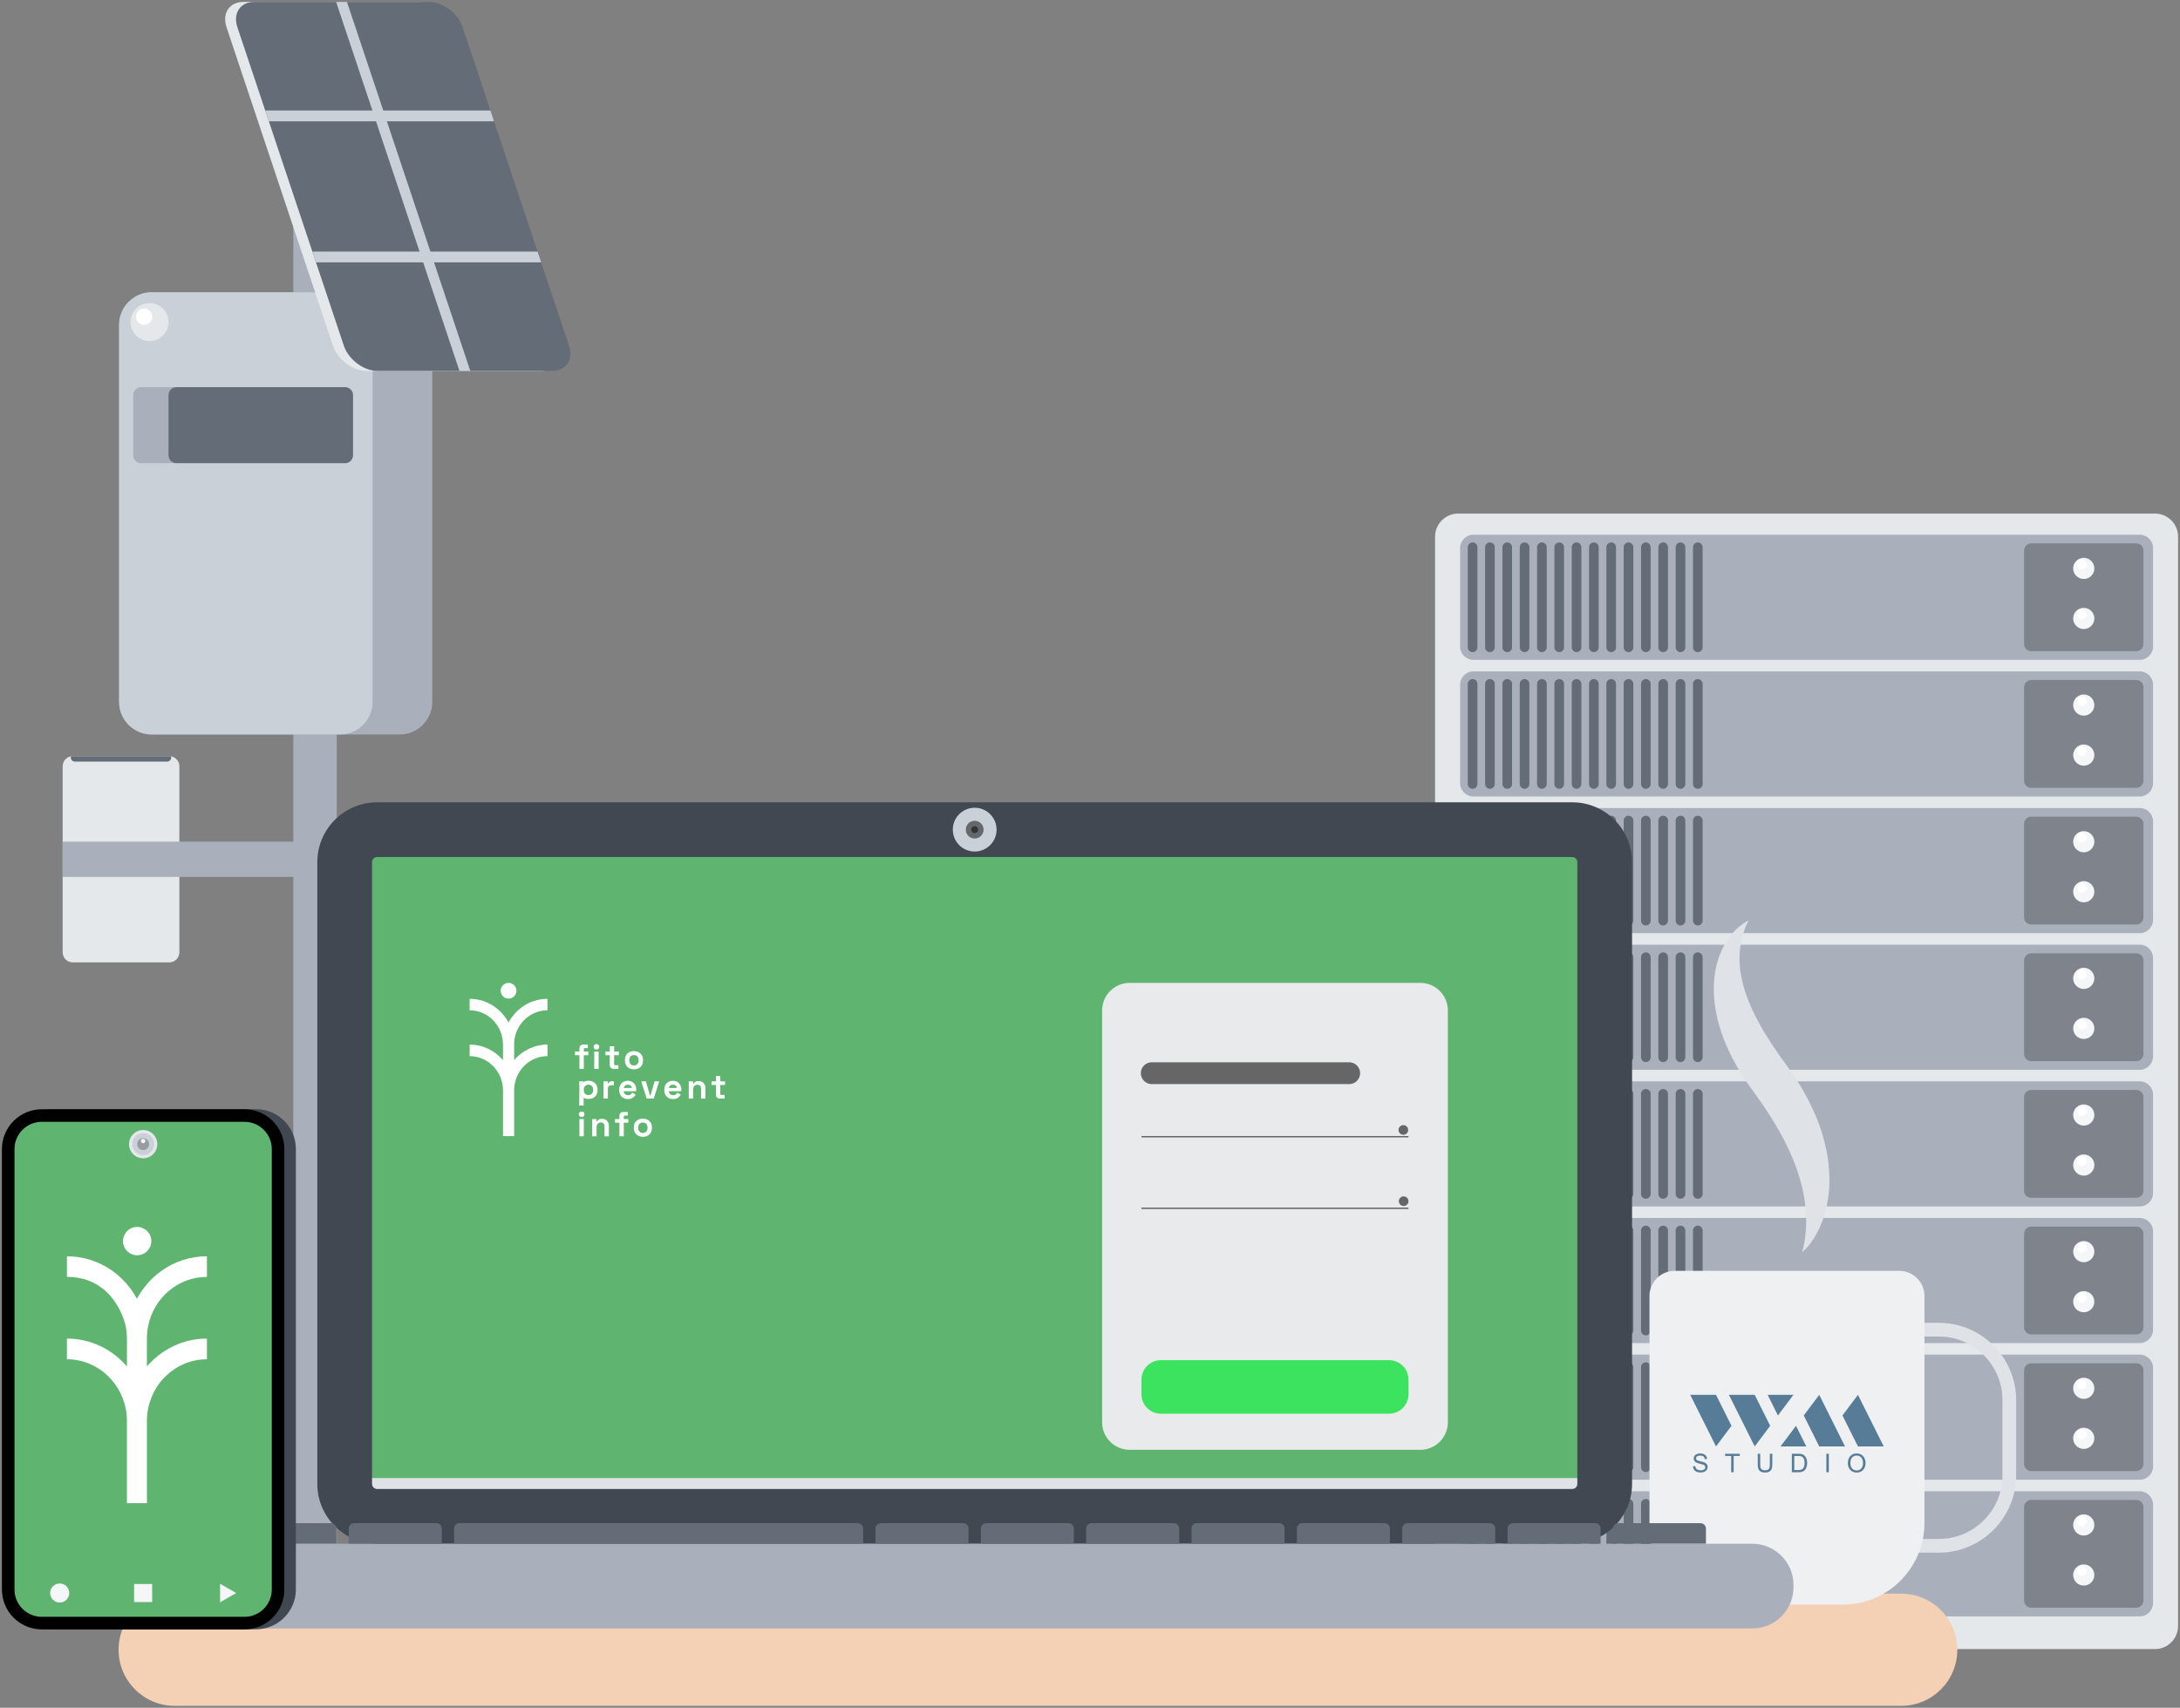 <?xml version="1.0" encoding="UTF-8" standalone="no"?>
<svg
   xmlns:dc="http://purl.org/dc/elements/1.1/"
   xmlns:cc="http://creativecommons.org/ns#"
   xmlns:rdf="http://www.w3.org/1999/02/22-rdf-syntax-ns#"
   xmlns:svg="http://www.w3.org/2000/svg"
   xmlns="http://www.w3.org/2000/svg"
   height="887.33"
   width="1132.53"
   id="svg646"
   xml:space="preserve"
   viewBox="0 0 1132.53 887.33"
   y="0px"
   x="0px"
   version="1.1"><rect x="0" y="0" width="1132.53" height="887.33" fill="#808080" stroke="none"/><defs
   id="defs650" />
<style
   id="style2"
   type="text/css">
	.st0{fill:#A9B0BB;}
	.st1{fill:#CAD0D7;}
	.st2{fill:#E4E8EB;}
	.st3{fill:#636C77;}
	.st4{fill:#FFFFFF;}
	.st5{fill:#7F848C;}
	.st6{fill:#F4F6F8;}
	.st7{fill:#F4D0B5;}
	.st8{fill:#F9FAFB;}
	.st9{fill:#DFE3E7;}
	.st10{fill:#EEF0F2;}
	.st11{fill:#567C98;}
	.st12{enable-background:new    ;}
	.st13{fill:#5FB570;}
	.st14{fill:#E8EAEC;}
	.st15{fill:#3CE35F;}
	.st16{fill:#666666;}
	.st17{fill:#424852;}
	.st18{fill:#65686C;}
	.st19{fill:#323436;}
	.st20{fill:#F4F6F7;}
	.st21{fill:#989CA1;}
</style>

<g
   transform="translate(-401,-48.14)"
   id="Lapos">
	<g
   id="g47">
		<path
   style="fill:#a9b0bb"
   id="path11"
   d="m 553.38,146.42 v 744.31 c 0,6.2 5.07,11.28 11.28,11.28 6.21,0 11.28,-5.07 11.28,-11.28 V 146.42 c 0,-6.2 -5.07,-11.28 -11.28,-11.28 -3.1,0 -5.92,1.27 -7.96,3.31 -2.04,2.04 -3.32,4.86 -3.32,7.97 z"
   class="st0" />
		<path
   style="fill:#a9b0bb"
   id="path13"
   d="m 462.87,216.9 v 195.94 c 0,9.3 7.61,16.92 16.92,16.92 h 128.87 c 9.3,0 16.92,-7.61 16.92,-16.92 V 216.9 c 0,-9.3 -7.61,-16.92 -16.92,-16.92 H 479.78 c -9.3,0 -16.91,7.62 -16.91,16.92 z"
   class="st0" />
		<path
   style="fill:#cad0d7"
   id="path15"
   d="m 462.87,216.9 v 195.94 c 0,9.3 7.61,16.92 16.92,16.92 h 97.86 c 9.3,0 16.92,-7.61 16.92,-16.92 V 216.9 c 0,-9.3 -7.61,-16.92 -16.92,-16.92 h -97.86 c -9.31,0 -16.92,7.62 -16.92,16.92 z"
   class="st1" />
		<g
   id="g31">
			<path
   style="fill:#e4e8eb"
   id="path17"
   d="m 527.4,49.15 h 42.59 5.64 42.59 c 7.2,0 15.07,5.89 17.47,13.1 l 16.18,48.41 0.17,0.51 v 0 l 23.79,71.17 0.71,2.13 v 0 l 14.46,43.3 c 2.41,7.2 -1.52,13.1 -8.72,13.1 h -42.59 -5.64 -42.59 c -7.2,0 -15.07,-5.89 -17.47,-13.1 l -15.18,-45.42 -1.17,-3.51 v 0 l -22.79,-68.18 -1.71,-5.12 v 0 L 518.67,62.25 c -2.4,-7.21 1.52,-13.1 8.73,-13.1 z"
   class="st2" />
			<g
   id="g29">
				<path
   style="fill:#636c77"
   id="path19"
   d="m 524.31,62.24 55.32,165.52 c 2.41,7.2 10.27,13.1 17.47,13.1 h 90.81 c 7.2,0 11.13,-5.89 8.72,-13.1 L 641.32,62.24 c -2.41,-7.2 -10.27,-13.1 -17.47,-13.1 h -90.81 c -7.21,0.01 -11.13,5.9 -8.73,13.1 z"
   class="st3" />
				<polygon
   style="fill:#cad0d7"
   id="polygon21"
   points="645.33,240.86 581.26,49.15 575.62,49.15 639.69,240.86 "
   class="st1" />
				<g
   id="g27">
					<polygon
   style="fill:#cad0d7"
   id="polygon23"
   points="657.67,111.17 655.79,105.54 538.78,105.54 540.67,111.17 "
   class="st1" />
					<polygon
   style="fill:#cad0d7"
   id="polygon25"
   points="682.17,184.48 680.28,178.84 563.28,178.84 565.17,184.48 "
   class="st1" />
				</g>
			</g>
		</g>
		<path
   style="fill:#e4e8eb"
   id="path33"
   d="m 433.56,446.27 v 96.68 c 0,2.88 2.35,5.23 5.23,5.23 h 50.16 c 2.88,0 5.23,-2.35 5.23,-5.23 v -96.68 c 0,-2.57 -1.87,-4.72 -4.33,-5.15 -0.3,-0.06 -0.59,-0.08 -0.9,-0.08 h -50.16 c -0.31,0 -0.61,0.03 -0.9,0.08 -2.45,0.42 -4.33,2.58 -4.33,5.15 z"
   class="st2" />
		<rect
   style="fill:#a9b0bb"
   id="rect35"
   height="18.33"
   width="142.38"
   class="st0"
   y="485.44"
   x="433.56" />
		<path
   style="fill:#636c77"
   id="path37"
   d="m 437.79,441.74 c 0,1.17 0.94,2.11 2.11,2.11 h 47.93 c 1.17,0 2.11,-0.94 2.11,-2.11 0,-0.21 -0.03,-0.42 -0.1,-0.62 -0.3,-0.06 -0.59,-0.08 -0.9,-0.08 h -50.16 c -0.31,0 -0.61,0.03 -0.9,0.08 -0.06,0.2 -0.09,0.41 -0.09,0.62 z"
   class="st3" />
		<path
   style="fill:#a9b0bb"
   id="path39"
   d="m 470.21,253.42 v 31.27 c 0,2.26 1.85,4.1 4.1,4.1 h 105.98 c 2.26,0 4.1,-1.85 4.1,-4.1 v -31.27 c 0,-2.26 -1.85,-4.1 -4.1,-4.1 H 474.32 c -2.26,0 -4.11,1.85 -4.11,4.1 z"
   class="st0" />
		<path
   style="fill:#636c77"
   id="path41"
   d="m 488.54,253.42 v 31.27 c 0,2.26 1.85,4.1 4.1,4.1 h 87.65 c 2.26,0 4.1,-1.85 4.1,-4.1 v -31.27 c 0,-2.26 -1.85,-4.1 -4.1,-4.1 h -87.65 c -2.25,0 -4.1,1.85 -4.1,4.1 z"
   class="st3" />
		<circle
   style="fill:#e4e8eb"
   id="circle43"
   r="9.87"
   cy="215.49"
   cx="478.67"
   class="st2" />
		<circle
   style="fill:#ffffff"
   id="circle45"
   r="4.23"
   cy="212.67"
   cx="475.85"
   class="st4" />
	</g>
	<g
   id="g419">
		<path
   style="fill:#e4e8eb"
   id="path49"
   d="m 1520.53,904.98 h -362 c -6.6,0 -12,-5.4 -12,-12 v -566 c 0,-6.6 5.4,-12 12,-12 h 362 c 6.6,0 12,5.4 12,12 v 566 c 0,6.6 -5.4,12 -12,12 z"
   class="st2" />
		<g
   id="g95">
			<path
   style="fill:#a9b0bb"
   id="path51"
   d="m 1512.62,390.98 h -346.18 c -3.8,0 -6.91,-3.11 -6.91,-6.91 v -51.18 c 0,-3.8 3.11,-6.91 6.91,-6.91 h 346.18 c 3.8,0 6.91,3.11 6.91,6.91 v 51.18 c 0,3.8 -3.11,6.91 -6.91,6.91 z"
   class="st0" />
			<path
   style="fill:#636c77"
   id="path53"
   d="m 1166.03,386.98 v 0 c -1.38,0 -2.5,-1.12 -2.5,-2.5 v -52 c 0,-1.38 1.12,-2.5 2.5,-2.5 v 0 c 1.38,0 2.5,1.12 2.5,2.5 v 52 c 0,1.37 -1.12,2.5 -2.5,2.5 z"
   class="st3" />
			<path
   style="fill:#636c77"
   id="path55"
   d="m 1175.03,386.98 v 0 c -1.38,0 -2.5,-1.12 -2.5,-2.5 v -52 c 0,-1.38 1.12,-2.5 2.5,-2.5 v 0 c 1.38,0 2.5,1.12 2.5,2.5 v 52 c 0,1.37 -1.12,2.5 -2.5,2.5 z"
   class="st3" />
			<path
   style="fill:#636c77"
   id="path57"
   d="m 1184.03,386.98 v 0 c -1.38,0 -2.5,-1.12 -2.5,-2.5 v -52 c 0,-1.38 1.12,-2.5 2.5,-2.5 v 0 c 1.38,0 2.5,1.12 2.5,2.5 v 52 c 0,1.37 -1.12,2.5 -2.5,2.5 z"
   class="st3" />
			<path
   style="fill:#636c77"
   id="path59"
   d="m 1193.03,386.98 v 0 c -1.38,0 -2.5,-1.12 -2.5,-2.5 v -52 c 0,-1.38 1.12,-2.5 2.5,-2.5 v 0 c 1.38,0 2.5,1.12 2.5,2.5 v 52 c 0,1.37 -1.12,2.5 -2.5,2.5 z"
   class="st3" />
			<path
   style="fill:#636c77"
   id="path61"
   d="m 1202.03,386.98 v 0 c -1.38,0 -2.5,-1.12 -2.5,-2.5 v -52 c 0,-1.38 1.12,-2.5 2.5,-2.5 v 0 c 1.38,0 2.5,1.12 2.5,2.5 v 52 c 0,1.37 -1.12,2.5 -2.5,2.5 z"
   class="st3" />
			<path
   style="fill:#636c77"
   id="path63"
   d="m 1211.03,386.98 v 0 c -1.38,0 -2.5,-1.12 -2.5,-2.5 v -52 c 0,-1.38 1.12,-2.5 2.5,-2.5 v 0 c 1.38,0 2.5,1.12 2.5,2.5 v 52 c 0,1.37 -1.12,2.5 -2.5,2.5 z"
   class="st3" />
			<path
   style="fill:#636c77"
   id="path65"
   d="m 1220.03,386.98 v 0 c -1.38,0 -2.5,-1.12 -2.5,-2.5 v -52 c 0,-1.38 1.12,-2.5 2.5,-2.5 v 0 c 1.38,0 2.5,1.12 2.5,2.5 v 52 c 0,1.37 -1.12,2.5 -2.5,2.5 z"
   class="st3" />
			<path
   style="fill:#636c77"
   id="path67"
   d="m 1229.03,386.98 v 0 c -1.38,0 -2.5,-1.12 -2.5,-2.5 v -52 c 0,-1.38 1.12,-2.5 2.5,-2.5 v 0 c 1.38,0 2.5,1.12 2.5,2.5 v 52 c 0,1.37 -1.12,2.5 -2.5,2.5 z"
   class="st3" />
			<path
   style="fill:#636c77"
   id="path69"
   d="m 1238.03,386.98 v 0 c -1.38,0 -2.5,-1.12 -2.5,-2.5 v -52 c 0,-1.38 1.12,-2.5 2.5,-2.5 v 0 c 1.38,0 2.5,1.12 2.5,2.5 v 52 c 0,1.37 -1.12,2.5 -2.5,2.5 z"
   class="st3" />
			<path
   style="fill:#636c77"
   id="path71"
   d="m 1247.03,386.98 v 0 c -1.38,0 -2.5,-1.12 -2.5,-2.5 v -52 c 0,-1.38 1.12,-2.5 2.5,-2.5 v 0 c 1.38,0 2.5,1.12 2.5,2.5 v 52 c 0,1.37 -1.12,2.5 -2.5,2.5 z"
   class="st3" />
			<path
   style="fill:#636c77"
   id="path73"
   d="m 1256.03,386.98 v 0 c -1.38,0 -2.5,-1.12 -2.5,-2.5 v -52 c 0,-1.38 1.12,-2.5 2.5,-2.5 v 0 c 1.38,0 2.5,1.12 2.5,2.5 v 52 c 0,1.37 -1.12,2.5 -2.5,2.5 z"
   class="st3" />
			<path
   style="fill:#636c77"
   id="path75"
   d="m 1265.03,386.98 v 0 c -1.38,0 -2.5,-1.12 -2.5,-2.5 v -52 c 0,-1.38 1.12,-2.5 2.5,-2.5 v 0 c 1.38,0 2.5,1.12 2.5,2.5 v 52 c 0,1.37 -1.12,2.5 -2.5,2.5 z"
   class="st3" />
			<path
   style="fill:#636c77"
   id="path77"
   d="m 1274.03,386.98 v 0 c -1.38,0 -2.5,-1.12 -2.5,-2.5 v -52 c 0,-1.38 1.12,-2.5 2.5,-2.5 v 0 c 1.38,0 2.5,1.12 2.5,2.5 v 52 c 0,1.37 -1.12,2.5 -2.5,2.5 z"
   class="st3" />
			<path
   style="fill:#636c77"
   id="path79"
   d="m 1283.03,386.98 v 0 c -1.38,0 -2.5,-1.12 -2.5,-2.5 v -52 c 0,-1.38 1.12,-2.5 2.5,-2.5 v 0 c 1.38,0 2.5,1.12 2.5,2.5 v 52 c 0,1.37 -1.12,2.5 -2.5,2.5 z"
   class="st3" />
			<path
   style="fill:#7f848c"
   id="path81"
   d="m 1510.86,386.48 h -54.65 c -2.02,0 -3.68,-1.65 -3.68,-3.68 v -48.65 c 0,-2.02 1.65,-3.68 3.68,-3.68 h 54.65 c 2.02,0 3.68,1.65 3.68,3.68 v 48.65 c -0.01,2.02 -1.66,3.68 -3.68,3.68 z"
   class="st5" />
			<g
   id="g87">
				<circle
   style="fill:#f4f6f8"
   id="circle83"
   r="5.5"
   cy="343.48"
   cx="1483.53"
   class="st6" />
				<circle
   style="fill:#ffffff"
   id="circle85"
   r="2.5"
   cy="341.48"
   cx="1482.53"
   class="st4" />
			</g>
			<g
   id="g93">
				<circle
   style="fill:#f4f6f8"
   id="circle89"
   r="5.5"
   cy="369.48"
   cx="1483.53"
   class="st6" />
				<circle
   style="fill:#ffffff"
   id="circle91"
   r="2.5"
   cy="367.48"
   cx="1482.53"
   class="st4" />
			</g>
		</g>
		<g
   id="g141">
			<path
   style="fill:#a9b0bb"
   id="path97"
   d="m 1512.62,461.98 h -346.18 c -3.8,0 -6.91,-3.11 -6.91,-6.91 v -51.18 c 0,-3.8 3.11,-6.91 6.91,-6.91 h 346.18 c 3.8,0 6.91,3.11 6.91,6.91 v 51.18 c 0,3.8 -3.11,6.91 -6.91,6.91 z"
   class="st0" />
			<path
   style="fill:#636c77"
   id="path99"
   d="m 1166.03,457.98 v 0 c -1.38,0 -2.5,-1.12 -2.5,-2.5 v -52 c 0,-1.38 1.12,-2.5 2.5,-2.5 v 0 c 1.38,0 2.5,1.12 2.5,2.5 v 52 c 0,1.37 -1.12,2.5 -2.5,2.5 z"
   class="st3" />
			<path
   style="fill:#636c77"
   id="path101"
   d="m 1175.03,457.98 v 0 c -1.38,0 -2.5,-1.12 -2.5,-2.5 v -52 c 0,-1.38 1.12,-2.5 2.5,-2.5 v 0 c 1.38,0 2.5,1.12 2.5,2.5 v 52 c 0,1.37 -1.12,2.5 -2.5,2.5 z"
   class="st3" />
			<path
   style="fill:#636c77"
   id="path103"
   d="m 1184.03,457.98 v 0 c -1.38,0 -2.5,-1.12 -2.5,-2.5 v -52 c 0,-1.38 1.12,-2.5 2.5,-2.5 v 0 c 1.38,0 2.5,1.12 2.5,2.5 v 52 c 0,1.37 -1.12,2.5 -2.5,2.5 z"
   class="st3" />
			<path
   style="fill:#636c77"
   id="path105"
   d="m 1193.03,457.98 v 0 c -1.38,0 -2.5,-1.12 -2.5,-2.5 v -52 c 0,-1.38 1.12,-2.5 2.5,-2.5 v 0 c 1.38,0 2.5,1.12 2.5,2.5 v 52 c 0,1.37 -1.12,2.5 -2.5,2.5 z"
   class="st3" />
			<path
   style="fill:#636c77"
   id="path107"
   d="m 1202.03,457.98 v 0 c -1.38,0 -2.5,-1.12 -2.5,-2.5 v -52 c 0,-1.38 1.12,-2.5 2.5,-2.5 v 0 c 1.38,0 2.5,1.12 2.5,2.5 v 52 c 0,1.37 -1.12,2.5 -2.5,2.5 z"
   class="st3" />
			<path
   style="fill:#636c77"
   id="path109"
   d="m 1211.03,457.98 v 0 c -1.38,0 -2.5,-1.12 -2.5,-2.5 v -52 c 0,-1.38 1.12,-2.5 2.5,-2.5 v 0 c 1.38,0 2.5,1.12 2.5,2.5 v 52 c 0,1.37 -1.12,2.5 -2.5,2.5 z"
   class="st3" />
			<path
   style="fill:#636c77"
   id="path111"
   d="m 1220.03,457.98 v 0 c -1.38,0 -2.5,-1.12 -2.5,-2.5 v -52 c 0,-1.38 1.12,-2.5 2.5,-2.5 v 0 c 1.38,0 2.5,1.12 2.5,2.5 v 52 c 0,1.37 -1.12,2.5 -2.5,2.5 z"
   class="st3" />
			<path
   style="fill:#636c77"
   id="path113"
   d="m 1229.03,457.98 v 0 c -1.38,0 -2.5,-1.12 -2.5,-2.5 v -52 c 0,-1.38 1.12,-2.5 2.5,-2.5 v 0 c 1.38,0 2.5,1.12 2.5,2.5 v 52 c 0,1.37 -1.12,2.5 -2.5,2.5 z"
   class="st3" />
			<path
   style="fill:#636c77"
   id="path115"
   d="m 1238.03,457.98 v 0 c -1.38,0 -2.5,-1.12 -2.5,-2.5 v -52 c 0,-1.38 1.12,-2.5 2.5,-2.5 v 0 c 1.38,0 2.5,1.12 2.5,2.5 v 52 c 0,1.37 -1.12,2.5 -2.5,2.5 z"
   class="st3" />
			<path
   style="fill:#636c77"
   id="path117"
   d="m 1247.03,457.98 v 0 c -1.38,0 -2.5,-1.12 -2.5,-2.5 v -52 c 0,-1.38 1.12,-2.5 2.5,-2.5 v 0 c 1.38,0 2.5,1.12 2.5,2.5 v 52 c 0,1.37 -1.12,2.5 -2.5,2.5 z"
   class="st3" />
			<path
   style="fill:#636c77"
   id="path119"
   d="m 1256.03,457.98 v 0 c -1.38,0 -2.5,-1.12 -2.5,-2.5 v -52 c 0,-1.38 1.12,-2.5 2.5,-2.5 v 0 c 1.38,0 2.5,1.12 2.5,2.5 v 52 c 0,1.37 -1.12,2.5 -2.5,2.5 z"
   class="st3" />
			<path
   style="fill:#636c77"
   id="path121"
   d="m 1265.03,457.98 v 0 c -1.38,0 -2.5,-1.12 -2.5,-2.5 v -52 c 0,-1.38 1.12,-2.5 2.5,-2.5 v 0 c 1.38,0 2.5,1.12 2.5,2.5 v 52 c 0,1.37 -1.12,2.5 -2.5,2.5 z"
   class="st3" />
			<path
   style="fill:#636c77"
   id="path123"
   d="m 1274.03,457.98 v 0 c -1.38,0 -2.5,-1.12 -2.5,-2.5 v -52 c 0,-1.38 1.12,-2.5 2.5,-2.5 v 0 c 1.38,0 2.5,1.12 2.5,2.5 v 52 c 0,1.37 -1.12,2.5 -2.5,2.5 z"
   class="st3" />
			<path
   style="fill:#636c77"
   id="path125"
   d="m 1283.03,457.98 v 0 c -1.38,0 -2.5,-1.12 -2.5,-2.5 v -52 c 0,-1.38 1.12,-2.5 2.5,-2.5 v 0 c 1.38,0 2.5,1.12 2.5,2.5 v 52 c 0,1.37 -1.12,2.5 -2.5,2.5 z"
   class="st3" />
			<path
   style="fill:#7f848c"
   id="path127"
   d="m 1510.86,457.48 h -54.65 c -2.02,0 -3.68,-1.65 -3.68,-3.68 v -48.65 c 0,-2.02 1.65,-3.68 3.68,-3.68 h 54.65 c 2.02,0 3.68,1.65 3.68,3.68 v 48.65 c -0.01,2.02 -1.66,3.68 -3.68,3.68 z"
   class="st5" />
			<g
   id="g133">
				<circle
   style="fill:#f4f6f8"
   id="circle129"
   r="5.5"
   cy="414.48"
   cx="1483.53"
   class="st6" />
				<circle
   style="fill:#ffffff"
   id="circle131"
   r="2.5"
   cy="412.48"
   cx="1482.53"
   class="st4" />
			</g>
			<g
   id="g139">
				<circle
   style="fill:#f4f6f8"
   id="circle135"
   r="5.5"
   cy="440.48"
   cx="1483.53"
   class="st6" />
				<circle
   style="fill:#ffffff"
   id="circle137"
   r="2.5"
   cy="438.48"
   cx="1482.53"
   class="st4" />
			</g>
		</g>
		<g
   id="g187">
			<path
   style="fill:#a9b0bb"
   id="path143"
   d="m 1512.62,532.98 h -346.18 c -3.8,0 -6.91,-3.11 -6.91,-6.91 v -51.18 c 0,-3.8 3.11,-6.91 6.91,-6.91 h 346.18 c 3.8,0 6.91,3.11 6.91,6.91 v 51.18 c 0,3.8 -3.11,6.91 -6.91,6.91 z"
   class="st0" />
			<path
   style="fill:#636c77"
   id="path145"
   d="m 1166.03,528.98 v 0 c -1.38,0 -2.5,-1.12 -2.5,-2.5 v -52 c 0,-1.38 1.12,-2.5 2.5,-2.5 v 0 c 1.38,0 2.5,1.12 2.5,2.5 v 52 c 0,1.37 -1.12,2.5 -2.5,2.5 z"
   class="st3" />
			<path
   style="fill:#636c77"
   id="path147"
   d="m 1175.03,528.98 v 0 c -1.38,0 -2.5,-1.12 -2.5,-2.5 v -52 c 0,-1.38 1.12,-2.5 2.5,-2.5 v 0 c 1.38,0 2.5,1.12 2.5,2.5 v 52 c 0,1.37 -1.12,2.5 -2.5,2.5 z"
   class="st3" />
			<path
   style="fill:#636c77"
   id="path149"
   d="m 1184.03,528.98 v 0 c -1.38,0 -2.5,-1.12 -2.5,-2.5 v -52 c 0,-1.38 1.12,-2.5 2.5,-2.5 v 0 c 1.38,0 2.5,1.12 2.5,2.5 v 52 c 0,1.37 -1.12,2.5 -2.5,2.5 z"
   class="st3" />
			<path
   style="fill:#636c77"
   id="path151"
   d="m 1193.03,528.98 v 0 c -1.38,0 -2.5,-1.12 -2.5,-2.5 v -52 c 0,-1.38 1.12,-2.5 2.5,-2.5 v 0 c 1.38,0 2.5,1.12 2.5,2.5 v 52 c 0,1.37 -1.12,2.5 -2.5,2.5 z"
   class="st3" />
			<path
   style="fill:#636c77"
   id="path153"
   d="m 1202.03,528.98 v 0 c -1.38,0 -2.5,-1.12 -2.5,-2.5 v -52 c 0,-1.38 1.12,-2.5 2.5,-2.5 v 0 c 1.38,0 2.5,1.12 2.5,2.5 v 52 c 0,1.37 -1.12,2.5 -2.5,2.5 z"
   class="st3" />
			<path
   style="fill:#636c77"
   id="path155"
   d="m 1211.03,528.98 v 0 c -1.38,0 -2.5,-1.12 -2.5,-2.5 v -52 c 0,-1.38 1.12,-2.5 2.5,-2.5 v 0 c 1.38,0 2.5,1.12 2.5,2.5 v 52 c 0,1.37 -1.12,2.5 -2.5,2.5 z"
   class="st3" />
			<path
   style="fill:#636c77"
   id="path157"
   d="m 1220.03,528.98 v 0 c -1.38,0 -2.5,-1.12 -2.5,-2.5 v -52 c 0,-1.38 1.12,-2.5 2.5,-2.5 v 0 c 1.38,0 2.5,1.12 2.5,2.5 v 52 c 0,1.37 -1.12,2.5 -2.5,2.5 z"
   class="st3" />
			<path
   style="fill:#636c77"
   id="path159"
   d="m 1229.03,528.98 v 0 c -1.38,0 -2.5,-1.12 -2.5,-2.5 v -52 c 0,-1.38 1.12,-2.5 2.5,-2.5 v 0 c 1.38,0 2.5,1.12 2.5,2.5 v 52 c 0,1.37 -1.12,2.5 -2.5,2.5 z"
   class="st3" />
			<path
   style="fill:#636c77"
   id="path161"
   d="m 1238.03,528.98 v 0 c -1.38,0 -2.5,-1.12 -2.5,-2.5 v -52 c 0,-1.38 1.12,-2.5 2.5,-2.5 v 0 c 1.38,0 2.5,1.12 2.5,2.5 v 52 c 0,1.37 -1.12,2.5 -2.5,2.5 z"
   class="st3" />
			<path
   style="fill:#636c77"
   id="path163"
   d="m 1247.03,528.98 v 0 c -1.38,0 -2.5,-1.12 -2.5,-2.5 v -52 c 0,-1.38 1.12,-2.5 2.5,-2.5 v 0 c 1.38,0 2.5,1.12 2.5,2.5 v 52 c 0,1.37 -1.12,2.5 -2.5,2.5 z"
   class="st3" />
			<path
   style="fill:#636c77"
   id="path165"
   d="m 1256.03,528.98 v 0 c -1.38,0 -2.5,-1.12 -2.5,-2.5 v -52 c 0,-1.38 1.12,-2.5 2.5,-2.5 v 0 c 1.38,0 2.5,1.12 2.5,2.5 v 52 c 0,1.37 -1.12,2.5 -2.5,2.5 z"
   class="st3" />
			<path
   style="fill:#636c77"
   id="path167"
   d="m 1265.03,528.98 v 0 c -1.38,0 -2.5,-1.12 -2.5,-2.5 v -52 c 0,-1.38 1.12,-2.5 2.5,-2.5 v 0 c 1.38,0 2.5,1.12 2.5,2.5 v 52 c 0,1.37 -1.12,2.5 -2.5,2.5 z"
   class="st3" />
			<path
   style="fill:#636c77"
   id="path169"
   d="m 1274.03,528.98 v 0 c -1.38,0 -2.5,-1.12 -2.5,-2.5 v -52 c 0,-1.38 1.12,-2.5 2.5,-2.5 v 0 c 1.38,0 2.5,1.12 2.5,2.5 v 52 c 0,1.37 -1.12,2.5 -2.5,2.5 z"
   class="st3" />
			<path
   style="fill:#636c77"
   id="path171"
   d="m 1283.03,528.98 v 0 c -1.38,0 -2.5,-1.12 -2.5,-2.5 v -52 c 0,-1.38 1.12,-2.5 2.5,-2.5 v 0 c 1.38,0 2.5,1.12 2.5,2.5 v 52 c 0,1.37 -1.12,2.5 -2.5,2.5 z"
   class="st3" />
			<path
   style="fill:#7f848c"
   id="path173"
   d="m 1510.86,528.48 h -54.65 c -2.02,0 -3.68,-1.65 -3.68,-3.68 v -48.65 c 0,-2.02 1.65,-3.68 3.68,-3.68 h 54.65 c 2.02,0 3.68,1.65 3.68,3.68 v 48.65 c -0.01,2.02 -1.66,3.68 -3.68,3.68 z"
   class="st5" />
			<g
   id="g179">
				<circle
   style="fill:#f4f6f8"
   id="circle175"
   r="5.5"
   cy="485.48"
   cx="1483.53"
   class="st6" />
				<circle
   style="fill:#ffffff"
   id="circle177"
   r="2.5"
   cy="483.48"
   cx="1482.53"
   class="st4" />
			</g>
			<g
   id="g185">
				<circle
   style="fill:#f4f6f8"
   id="circle181"
   r="5.5"
   cy="511.48"
   cx="1483.53"
   class="st6" />
				<circle
   style="fill:#ffffff"
   id="circle183"
   r="2.5"
   cy="509.48"
   cx="1482.53"
   class="st4" />
			</g>
		</g>
		<g
   id="g233">
			<path
   style="fill:#a9b0bb"
   id="path189"
   d="m 1512.62,603.98 h -346.18 c -3.8,0 -6.91,-3.11 -6.91,-6.91 v -51.18 c 0,-3.8 3.11,-6.91 6.91,-6.91 h 346.18 c 3.8,0 6.91,3.11 6.91,6.91 v 51.18 c 0,3.8 -3.11,6.91 -6.91,6.91 z"
   class="st0" />
			<path
   style="fill:#636c77"
   id="path191"
   d="m 1166.03,599.98 v 0 c -1.38,0 -2.5,-1.12 -2.5,-2.5 v -52 c 0,-1.38 1.12,-2.5 2.5,-2.5 v 0 c 1.38,0 2.5,1.12 2.5,2.5 v 52 c 0,1.37 -1.12,2.5 -2.5,2.5 z"
   class="st3" />
			<path
   style="fill:#636c77"
   id="path193"
   d="m 1175.03,599.98 v 0 c -1.38,0 -2.5,-1.12 -2.5,-2.5 v -52 c 0,-1.38 1.12,-2.5 2.5,-2.5 v 0 c 1.38,0 2.5,1.12 2.5,2.5 v 52 c 0,1.37 -1.12,2.5 -2.5,2.5 z"
   class="st3" />
			<path
   style="fill:#636c77"
   id="path195"
   d="m 1184.03,599.98 v 0 c -1.38,0 -2.5,-1.12 -2.5,-2.5 v -52 c 0,-1.38 1.12,-2.5 2.5,-2.5 v 0 c 1.38,0 2.5,1.12 2.5,2.5 v 52 c 0,1.37 -1.12,2.5 -2.5,2.5 z"
   class="st3" />
			<path
   style="fill:#636c77"
   id="path197"
   d="m 1193.03,599.98 v 0 c -1.38,0 -2.5,-1.12 -2.5,-2.5 v -52 c 0,-1.38 1.12,-2.5 2.5,-2.5 v 0 c 1.38,0 2.5,1.12 2.5,2.5 v 52 c 0,1.37 -1.12,2.5 -2.5,2.5 z"
   class="st3" />
			<path
   style="fill:#636c77"
   id="path199"
   d="m 1202.03,599.98 v 0 c -1.38,0 -2.5,-1.12 -2.5,-2.5 v -52 c 0,-1.38 1.12,-2.5 2.5,-2.5 v 0 c 1.38,0 2.5,1.12 2.5,2.5 v 52 c 0,1.37 -1.12,2.5 -2.5,2.5 z"
   class="st3" />
			<path
   style="fill:#636c77"
   id="path201"
   d="m 1211.03,599.98 v 0 c -1.38,0 -2.5,-1.12 -2.5,-2.5 v -52 c 0,-1.38 1.12,-2.5 2.5,-2.5 v 0 c 1.38,0 2.5,1.12 2.5,2.5 v 52 c 0,1.37 -1.12,2.5 -2.5,2.5 z"
   class="st3" />
			<path
   style="fill:#636c77"
   id="path203"
   d="m 1220.03,599.98 v 0 c -1.38,0 -2.5,-1.12 -2.5,-2.5 v -52 c 0,-1.38 1.12,-2.5 2.5,-2.5 v 0 c 1.38,0 2.5,1.12 2.5,2.5 v 52 c 0,1.37 -1.12,2.5 -2.5,2.5 z"
   class="st3" />
			<path
   style="fill:#636c77"
   id="path205"
   d="m 1229.03,599.98 v 0 c -1.38,0 -2.5,-1.12 -2.5,-2.5 v -52 c 0,-1.38 1.12,-2.5 2.5,-2.5 v 0 c 1.38,0 2.5,1.12 2.5,2.5 v 52 c 0,1.37 -1.12,2.5 -2.5,2.5 z"
   class="st3" />
			<path
   style="fill:#636c77"
   id="path207"
   d="m 1238.03,599.98 v 0 c -1.38,0 -2.5,-1.12 -2.5,-2.5 v -52 c 0,-1.38 1.12,-2.5 2.5,-2.5 v 0 c 1.38,0 2.5,1.12 2.5,2.5 v 52 c 0,1.37 -1.12,2.5 -2.5,2.5 z"
   class="st3" />
			<path
   style="fill:#636c77"
   id="path209"
   d="m 1247.03,599.98 v 0 c -1.38,0 -2.5,-1.12 -2.5,-2.5 v -52 c 0,-1.38 1.12,-2.5 2.5,-2.5 v 0 c 1.38,0 2.5,1.12 2.5,2.5 v 52 c 0,1.37 -1.12,2.5 -2.5,2.5 z"
   class="st3" />
			<path
   style="fill:#636c77"
   id="path211"
   d="m 1256.03,599.98 v 0 c -1.38,0 -2.5,-1.12 -2.5,-2.5 v -52 c 0,-1.38 1.12,-2.5 2.5,-2.5 v 0 c 1.38,0 2.5,1.12 2.5,2.5 v 52 c 0,1.37 -1.12,2.5 -2.5,2.5 z"
   class="st3" />
			<path
   style="fill:#636c77"
   id="path213"
   d="m 1265.03,599.98 v 0 c -1.38,0 -2.5,-1.12 -2.5,-2.5 v -52 c 0,-1.38 1.12,-2.5 2.5,-2.5 v 0 c 1.38,0 2.5,1.12 2.5,2.5 v 52 c 0,1.37 -1.12,2.5 -2.5,2.5 z"
   class="st3" />
			<path
   style="fill:#636c77"
   id="path215"
   d="m 1274.03,599.98 v 0 c -1.38,0 -2.5,-1.12 -2.5,-2.5 v -52 c 0,-1.38 1.12,-2.5 2.5,-2.5 v 0 c 1.38,0 2.5,1.12 2.5,2.5 v 52 c 0,1.37 -1.12,2.5 -2.5,2.5 z"
   class="st3" />
			<path
   style="fill:#636c77"
   id="path217"
   d="m 1283.03,599.98 v 0 c -1.38,0 -2.5,-1.12 -2.5,-2.5 v -52 c 0,-1.38 1.12,-2.5 2.5,-2.5 v 0 c 1.38,0 2.5,1.12 2.5,2.5 v 52 c 0,1.37 -1.12,2.5 -2.5,2.5 z"
   class="st3" />
			<path
   style="fill:#7f848c"
   id="path219"
   d="m 1510.86,599.48 h -54.65 c -2.02,0 -3.68,-1.65 -3.68,-3.68 v -48.65 c 0,-2.02 1.65,-3.68 3.68,-3.68 h 54.65 c 2.02,0 3.68,1.65 3.68,3.68 v 48.65 c -0.01,2.02 -1.66,3.68 -3.68,3.68 z"
   class="st5" />
			<g
   id="g225">
				<circle
   style="fill:#f4f6f8"
   id="circle221"
   r="5.5"
   cy="556.48"
   cx="1483.53"
   class="st6" />
				<circle
   style="fill:#ffffff"
   id="circle223"
   r="2.5"
   cy="554.48"
   cx="1482.53"
   class="st4" />
			</g>
			<g
   id="g231">
				<circle
   style="fill:#f4f6f8"
   id="circle227"
   r="5.5"
   cy="582.48"
   cx="1483.53"
   class="st6" />
				<circle
   style="fill:#ffffff"
   id="circle229"
   r="2.5"
   cy="580.48"
   cx="1482.53"
   class="st4" />
			</g>
		</g>
		<g
   id="g279">
			<path
   style="fill:#a9b0bb"
   id="path235"
   d="m 1512.62,674.98 h -346.18 c -3.8,0 -6.91,-3.11 -6.91,-6.91 v -51.18 c 0,-3.8 3.11,-6.91 6.91,-6.91 h 346.18 c 3.8,0 6.91,3.11 6.91,6.91 v 51.18 c 0,3.8 -3.11,6.91 -6.91,6.91 z"
   class="st0" />
			<path
   style="fill:#636c77"
   id="path237"
   d="m 1166.03,670.98 v 0 c -1.38,0 -2.5,-1.12 -2.5,-2.5 v -52 c 0,-1.38 1.12,-2.5 2.5,-2.5 v 0 c 1.38,0 2.5,1.12 2.5,2.5 v 52 c 0,1.37 -1.12,2.5 -2.5,2.5 z"
   class="st3" />
			<path
   style="fill:#636c77"
   id="path239"
   d="m 1175.03,670.98 v 0 c -1.38,0 -2.5,-1.12 -2.5,-2.5 v -52 c 0,-1.38 1.12,-2.5 2.5,-2.5 v 0 c 1.38,0 2.5,1.12 2.5,2.5 v 52 c 0,1.37 -1.12,2.5 -2.5,2.5 z"
   class="st3" />
			<path
   style="fill:#636c77"
   id="path241"
   d="m 1184.03,670.98 v 0 c -1.38,0 -2.5,-1.12 -2.5,-2.5 v -52 c 0,-1.38 1.12,-2.5 2.5,-2.5 v 0 c 1.38,0 2.5,1.12 2.5,2.5 v 52 c 0,1.37 -1.12,2.5 -2.5,2.5 z"
   class="st3" />
			<path
   style="fill:#636c77"
   id="path243"
   d="m 1193.03,670.98 v 0 c -1.38,0 -2.5,-1.12 -2.5,-2.5 v -52 c 0,-1.38 1.12,-2.5 2.5,-2.5 v 0 c 1.38,0 2.5,1.12 2.5,2.5 v 52 c 0,1.37 -1.12,2.5 -2.5,2.5 z"
   class="st3" />
			<path
   style="fill:#636c77"
   id="path245"
   d="m 1202.03,670.98 v 0 c -1.38,0 -2.5,-1.12 -2.5,-2.5 v -52 c 0,-1.38 1.12,-2.5 2.5,-2.5 v 0 c 1.38,0 2.5,1.12 2.5,2.5 v 52 c 0,1.37 -1.12,2.5 -2.5,2.5 z"
   class="st3" />
			<path
   style="fill:#636c77"
   id="path247"
   d="m 1211.03,670.98 v 0 c -1.38,0 -2.5,-1.12 -2.5,-2.5 v -52 c 0,-1.38 1.12,-2.5 2.5,-2.5 v 0 c 1.38,0 2.5,1.12 2.5,2.5 v 52 c 0,1.37 -1.12,2.5 -2.5,2.5 z"
   class="st3" />
			<path
   style="fill:#636c77"
   id="path249"
   d="m 1220.03,670.98 v 0 c -1.38,0 -2.5,-1.12 -2.5,-2.5 v -52 c 0,-1.38 1.12,-2.5 2.5,-2.5 v 0 c 1.38,0 2.5,1.12 2.5,2.5 v 52 c 0,1.37 -1.12,2.5 -2.5,2.5 z"
   class="st3" />
			<path
   style="fill:#636c77"
   id="path251"
   d="m 1229.03,670.98 v 0 c -1.38,0 -2.5,-1.12 -2.5,-2.5 v -52 c 0,-1.38 1.12,-2.5 2.5,-2.5 v 0 c 1.38,0 2.5,1.12 2.5,2.5 v 52 c 0,1.37 -1.12,2.5 -2.5,2.5 z"
   class="st3" />
			<path
   style="fill:#636c77"
   id="path253"
   d="m 1238.03,670.98 v 0 c -1.38,0 -2.5,-1.12 -2.5,-2.5 v -52 c 0,-1.38 1.12,-2.5 2.5,-2.5 v 0 c 1.38,0 2.5,1.12 2.5,2.5 v 52 c 0,1.37 -1.12,2.5 -2.5,2.5 z"
   class="st3" />
			<path
   style="fill:#636c77"
   id="path255"
   d="m 1247.03,670.98 v 0 c -1.38,0 -2.5,-1.12 -2.5,-2.5 v -52 c 0,-1.38 1.12,-2.5 2.5,-2.5 v 0 c 1.38,0 2.5,1.12 2.5,2.5 v 52 c 0,1.37 -1.12,2.5 -2.5,2.5 z"
   class="st3" />
			<path
   style="fill:#636c77"
   id="path257"
   d="m 1256.03,670.98 v 0 c -1.38,0 -2.5,-1.12 -2.5,-2.5 v -52 c 0,-1.38 1.12,-2.5 2.5,-2.5 v 0 c 1.38,0 2.5,1.12 2.5,2.5 v 52 c 0,1.37 -1.12,2.5 -2.5,2.5 z"
   class="st3" />
			<path
   style="fill:#636c77"
   id="path259"
   d="m 1265.03,670.98 v 0 c -1.38,0 -2.5,-1.12 -2.5,-2.5 v -52 c 0,-1.38 1.12,-2.5 2.5,-2.5 v 0 c 1.38,0 2.5,1.12 2.5,2.5 v 52 c 0,1.37 -1.12,2.5 -2.5,2.5 z"
   class="st3" />
			<path
   style="fill:#636c77"
   id="path261"
   d="m 1274.03,670.98 v 0 c -1.38,0 -2.5,-1.12 -2.5,-2.5 v -52 c 0,-1.38 1.12,-2.5 2.5,-2.5 v 0 c 1.38,0 2.5,1.12 2.5,2.5 v 52 c 0,1.37 -1.12,2.5 -2.5,2.5 z"
   class="st3" />
			<path
   style="fill:#636c77"
   id="path263"
   d="m 1283.03,670.98 v 0 c -1.38,0 -2.5,-1.12 -2.5,-2.5 v -52 c 0,-1.38 1.12,-2.5 2.5,-2.5 v 0 c 1.38,0 2.5,1.12 2.5,2.5 v 52 c 0,1.37 -1.12,2.5 -2.5,2.5 z"
   class="st3" />
			<path
   style="fill:#7f848c"
   id="path265"
   d="m 1510.86,670.48 h -54.65 c -2.02,0 -3.68,-1.65 -3.68,-3.68 v -48.65 c 0,-2.02 1.65,-3.68 3.68,-3.68 h 54.65 c 2.02,0 3.68,1.65 3.68,3.68 v 48.65 c -0.01,2.02 -1.66,3.68 -3.68,3.68 z"
   class="st5" />
			<g
   id="g271">
				<circle
   style="fill:#f4f6f8"
   id="circle267"
   r="5.5"
   cy="627.48"
   cx="1483.53"
   class="st6" />
				<circle
   style="fill:#ffffff"
   id="circle269"
   r="2.5"
   cy="625.48"
   cx="1482.53"
   class="st4" />
			</g>
			<g
   id="g277">
				<circle
   style="fill:#f4f6f8"
   id="circle273"
   r="5.5"
   cy="653.48"
   cx="1483.53"
   class="st6" />
				<circle
   style="fill:#ffffff"
   id="circle275"
   r="2.5"
   cy="651.48"
   cx="1482.53"
   class="st4" />
			</g>
		</g>
		<g
   id="g325">
			<path
   style="fill:#a9b0bb"
   id="path281"
   d="m 1512.62,745.98 h -346.18 c -3.8,0 -6.91,-3.11 -6.91,-6.91 v -51.18 c 0,-3.8 3.11,-6.91 6.91,-6.91 h 346.18 c 3.8,0 6.91,3.11 6.91,6.91 v 51.18 c 0,3.8 -3.11,6.91 -6.91,6.91 z"
   class="st0" />
			<path
   style="fill:#636c77"
   id="path283"
   d="m 1166.03,741.98 v 0 c -1.38,0 -2.5,-1.12 -2.5,-2.5 v -52 c 0,-1.38 1.12,-2.5 2.5,-2.5 v 0 c 1.38,0 2.5,1.12 2.5,2.5 v 52 c 0,1.37 -1.12,2.5 -2.5,2.5 z"
   class="st3" />
			<path
   style="fill:#636c77"
   id="path285"
   d="m 1175.03,741.98 v 0 c -1.38,0 -2.5,-1.12 -2.5,-2.5 v -52 c 0,-1.38 1.12,-2.5 2.5,-2.5 v 0 c 1.38,0 2.5,1.12 2.5,2.5 v 52 c 0,1.37 -1.12,2.5 -2.5,2.5 z"
   class="st3" />
			<path
   style="fill:#636c77"
   id="path287"
   d="m 1184.03,741.98 v 0 c -1.38,0 -2.5,-1.12 -2.5,-2.5 v -52 c 0,-1.38 1.12,-2.5 2.5,-2.5 v 0 c 1.38,0 2.5,1.12 2.5,2.5 v 52 c 0,1.37 -1.12,2.5 -2.5,2.5 z"
   class="st3" />
			<path
   style="fill:#636c77"
   id="path289"
   d="m 1193.03,741.98 v 0 c -1.38,0 -2.5,-1.12 -2.5,-2.5 v -52 c 0,-1.38 1.12,-2.5 2.5,-2.5 v 0 c 1.38,0 2.5,1.12 2.5,2.5 v 52 c 0,1.37 -1.12,2.5 -2.5,2.5 z"
   class="st3" />
			<path
   style="fill:#636c77"
   id="path291"
   d="m 1202.03,741.98 v 0 c -1.38,0 -2.5,-1.12 -2.5,-2.5 v -52 c 0,-1.38 1.12,-2.5 2.5,-2.5 v 0 c 1.38,0 2.5,1.12 2.5,2.5 v 52 c 0,1.37 -1.12,2.5 -2.5,2.5 z"
   class="st3" />
			<path
   style="fill:#636c77"
   id="path293"
   d="m 1211.03,741.98 v 0 c -1.38,0 -2.5,-1.12 -2.5,-2.5 v -52 c 0,-1.38 1.12,-2.5 2.5,-2.5 v 0 c 1.38,0 2.5,1.12 2.5,2.5 v 52 c 0,1.37 -1.12,2.5 -2.5,2.5 z"
   class="st3" />
			<path
   style="fill:#636c77"
   id="path295"
   d="m 1220.03,741.98 v 0 c -1.38,0 -2.5,-1.12 -2.5,-2.5 v -52 c 0,-1.38 1.12,-2.5 2.5,-2.5 v 0 c 1.38,0 2.5,1.12 2.5,2.5 v 52 c 0,1.37 -1.12,2.5 -2.5,2.5 z"
   class="st3" />
			<path
   style="fill:#636c77"
   id="path297"
   d="m 1229.03,741.98 v 0 c -1.38,0 -2.5,-1.12 -2.5,-2.5 v -52 c 0,-1.38 1.12,-2.5 2.5,-2.5 v 0 c 1.38,0 2.5,1.12 2.5,2.5 v 52 c 0,1.37 -1.12,2.5 -2.5,2.5 z"
   class="st3" />
			<path
   style="fill:#636c77"
   id="path299"
   d="m 1238.03,741.98 v 0 c -1.38,0 -2.5,-1.12 -2.5,-2.5 v -52 c 0,-1.38 1.12,-2.5 2.5,-2.5 v 0 c 1.38,0 2.5,1.12 2.5,2.5 v 52 c 0,1.37 -1.12,2.5 -2.5,2.5 z"
   class="st3" />
			<path
   style="fill:#636c77"
   id="path301"
   d="m 1247.03,741.98 v 0 c -1.38,0 -2.5,-1.12 -2.5,-2.5 v -52 c 0,-1.38 1.12,-2.5 2.5,-2.5 v 0 c 1.38,0 2.5,1.12 2.5,2.5 v 52 c 0,1.37 -1.12,2.5 -2.5,2.5 z"
   class="st3" />
			<path
   style="fill:#636c77"
   id="path303"
   d="m 1256.03,741.98 v 0 c -1.38,0 -2.5,-1.12 -2.5,-2.5 v -52 c 0,-1.38 1.12,-2.5 2.5,-2.5 v 0 c 1.38,0 2.5,1.12 2.5,2.5 v 52 c 0,1.37 -1.12,2.5 -2.5,2.5 z"
   class="st3" />
			<path
   style="fill:#636c77"
   id="path305"
   d="m 1265.03,741.98 v 0 c -1.38,0 -2.5,-1.12 -2.5,-2.5 v -52 c 0,-1.38 1.12,-2.5 2.5,-2.5 v 0 c 1.38,0 2.5,1.12 2.5,2.5 v 52 c 0,1.37 -1.12,2.5 -2.5,2.5 z"
   class="st3" />
			<path
   style="fill:#636c77"
   id="path307"
   d="m 1274.03,741.98 v 0 c -1.38,0 -2.5,-1.12 -2.5,-2.5 v -52 c 0,-1.38 1.12,-2.5 2.5,-2.5 v 0 c 1.38,0 2.5,1.12 2.5,2.5 v 52 c 0,1.37 -1.12,2.5 -2.5,2.5 z"
   class="st3" />
			<path
   style="fill:#636c77"
   id="path309"
   d="m 1283.03,741.98 v 0 c -1.38,0 -2.5,-1.12 -2.5,-2.5 v -52 c 0,-1.38 1.12,-2.5 2.5,-2.5 v 0 c 1.38,0 2.5,1.12 2.5,2.5 v 52 c 0,1.37 -1.12,2.5 -2.5,2.5 z"
   class="st3" />
			<path
   style="fill:#7f848c"
   id="path311"
   d="m 1510.86,741.48 h -54.65 c -2.02,0 -3.68,-1.65 -3.68,-3.68 v -48.65 c 0,-2.02 1.65,-3.68 3.68,-3.68 h 54.65 c 2.02,0 3.68,1.65 3.68,3.68 v 48.65 c -0.01,2.02 -1.66,3.68 -3.68,3.68 z"
   class="st5" />
			<g
   id="g317">
				<circle
   style="fill:#f4f6f8"
   id="circle313"
   r="5.5"
   cy="698.48"
   cx="1483.53"
   class="st6" />
				<circle
   style="fill:#ffffff"
   id="circle315"
   r="2.5"
   cy="696.48"
   cx="1482.53"
   class="st4" />
			</g>
			<g
   id="g323">
				<circle
   style="fill:#f4f6f8"
   id="circle319"
   r="5.5"
   cy="724.48"
   cx="1483.53"
   class="st6" />
				<circle
   style="fill:#ffffff"
   id="circle321"
   r="2.5"
   cy="722.48"
   cx="1482.53"
   class="st4" />
			</g>
		</g>
		<g
   id="g371">
			<path
   style="fill:#a9b0bb"
   id="path327"
   d="m 1512.62,816.98 h -346.18 c -3.8,0 -6.91,-3.11 -6.91,-6.91 v -51.18 c 0,-3.8 3.11,-6.91 6.91,-6.91 h 346.18 c 3.8,0 6.91,3.11 6.91,6.91 v 51.18 c 0,3.8 -3.11,6.91 -6.91,6.91 z"
   class="st0" />
			<path
   style="fill:#636c77"
   id="path329"
   d="m 1166.03,812.98 v 0 c -1.38,0 -2.5,-1.12 -2.5,-2.5 v -52 c 0,-1.38 1.12,-2.5 2.5,-2.5 v 0 c 1.38,0 2.5,1.12 2.5,2.5 v 52 c 0,1.37 -1.12,2.5 -2.5,2.5 z"
   class="st3" />
			<path
   style="fill:#636c77"
   id="path331"
   d="m 1175.03,812.98 v 0 c -1.38,0 -2.5,-1.12 -2.5,-2.5 v -52 c 0,-1.38 1.12,-2.5 2.5,-2.5 v 0 c 1.38,0 2.5,1.12 2.5,2.5 v 52 c 0,1.37 -1.12,2.5 -2.5,2.5 z"
   class="st3" />
			<path
   style="fill:#636c77"
   id="path333"
   d="m 1184.03,812.98 v 0 c -1.38,0 -2.5,-1.12 -2.5,-2.5 v -52 c 0,-1.38 1.12,-2.5 2.5,-2.5 v 0 c 1.38,0 2.5,1.12 2.5,2.5 v 52 c 0,1.37 -1.12,2.5 -2.5,2.5 z"
   class="st3" />
			<path
   style="fill:#636c77"
   id="path335"
   d="m 1193.03,812.98 v 0 c -1.38,0 -2.5,-1.12 -2.5,-2.5 v -52 c 0,-1.38 1.12,-2.5 2.5,-2.5 v 0 c 1.38,0 2.5,1.12 2.5,2.5 v 52 c 0,1.37 -1.12,2.5 -2.5,2.5 z"
   class="st3" />
			<path
   style="fill:#636c77"
   id="path337"
   d="m 1202.03,812.98 v 0 c -1.38,0 -2.5,-1.12 -2.5,-2.5 v -52 c 0,-1.38 1.12,-2.5 2.5,-2.5 v 0 c 1.38,0 2.5,1.12 2.5,2.5 v 52 c 0,1.37 -1.12,2.5 -2.5,2.5 z"
   class="st3" />
			<path
   style="fill:#636c77"
   id="path339"
   d="m 1211.03,812.98 v 0 c -1.38,0 -2.5,-1.12 -2.5,-2.5 v -52 c 0,-1.38 1.12,-2.5 2.5,-2.5 v 0 c 1.38,0 2.5,1.12 2.5,2.5 v 52 c 0,1.37 -1.12,2.5 -2.5,2.5 z"
   class="st3" />
			<path
   style="fill:#636c77"
   id="path341"
   d="m 1220.03,812.98 v 0 c -1.38,0 -2.5,-1.12 -2.5,-2.5 v -52 c 0,-1.38 1.12,-2.5 2.5,-2.5 v 0 c 1.38,0 2.5,1.12 2.5,2.5 v 52 c 0,1.37 -1.12,2.5 -2.5,2.5 z"
   class="st3" />
			<path
   style="fill:#636c77"
   id="path343"
   d="m 1229.03,812.98 v 0 c -1.38,0 -2.5,-1.12 -2.5,-2.5 v -52 c 0,-1.38 1.12,-2.5 2.5,-2.5 v 0 c 1.38,0 2.5,1.12 2.5,2.5 v 52 c 0,1.37 -1.12,2.5 -2.5,2.5 z"
   class="st3" />
			<path
   style="fill:#636c77"
   id="path345"
   d="m 1238.03,812.98 v 0 c -1.38,0 -2.5,-1.12 -2.5,-2.5 v -52 c 0,-1.38 1.12,-2.5 2.5,-2.5 v 0 c 1.38,0 2.5,1.12 2.5,2.5 v 52 c 0,1.37 -1.12,2.5 -2.5,2.5 z"
   class="st3" />
			<path
   style="fill:#636c77"
   id="path347"
   d="m 1247.03,812.98 v 0 c -1.38,0 -2.5,-1.12 -2.5,-2.5 v -52 c 0,-1.38 1.12,-2.5 2.5,-2.5 v 0 c 1.38,0 2.5,1.12 2.5,2.5 v 52 c 0,1.37 -1.12,2.5 -2.5,2.5 z"
   class="st3" />
			<path
   style="fill:#636c77"
   id="path349"
   d="m 1256.03,812.98 v 0 c -1.38,0 -2.5,-1.12 -2.5,-2.5 v -52 c 0,-1.38 1.12,-2.5 2.5,-2.5 v 0 c 1.38,0 2.5,1.12 2.5,2.5 v 52 c 0,1.37 -1.12,2.5 -2.5,2.5 z"
   class="st3" />
			<path
   style="fill:#636c77"
   id="path351"
   d="m 1265.03,812.98 v 0 c -1.38,0 -2.5,-1.12 -2.5,-2.5 v -52 c 0,-1.38 1.12,-2.5 2.5,-2.5 v 0 c 1.38,0 2.5,1.12 2.5,2.5 v 52 c 0,1.37 -1.12,2.5 -2.5,2.5 z"
   class="st3" />
			<path
   style="fill:#636c77"
   id="path353"
   d="m 1274.03,812.98 v 0 c -1.38,0 -2.5,-1.12 -2.5,-2.5 v -52 c 0,-1.38 1.12,-2.5 2.5,-2.5 v 0 c 1.38,0 2.5,1.12 2.5,2.5 v 52 c 0,1.37 -1.12,2.5 -2.5,2.5 z"
   class="st3" />
			<path
   style="fill:#636c77"
   id="path355"
   d="m 1283.03,812.98 v 0 c -1.38,0 -2.5,-1.12 -2.5,-2.5 v -52 c 0,-1.38 1.12,-2.5 2.5,-2.5 v 0 c 1.38,0 2.5,1.12 2.5,2.5 v 52 c 0,1.37 -1.12,2.5 -2.5,2.5 z"
   class="st3" />
			<path
   style="fill:#7f848c"
   id="path357"
   d="m 1510.86,812.48 h -54.65 c -2.02,0 -3.68,-1.65 -3.68,-3.68 v -48.65 c 0,-2.02 1.65,-3.68 3.68,-3.68 h 54.65 c 2.02,0 3.68,1.65 3.68,3.68 v 48.65 c -0.01,2.02 -1.66,3.68 -3.68,3.68 z"
   class="st5" />
			<g
   id="g363">
				<circle
   style="fill:#f4f6f8"
   id="circle359"
   r="5.5"
   cy="769.48"
   cx="1483.53"
   class="st6" />
				<circle
   style="fill:#ffffff"
   id="circle361"
   r="2.5"
   cy="767.48"
   cx="1482.53"
   class="st4" />
			</g>
			<g
   id="g369">
				<circle
   style="fill:#f4f6f8"
   id="circle365"
   r="5.5"
   cy="795.48"
   cx="1483.53"
   class="st6" />
				<circle
   style="fill:#ffffff"
   id="circle367"
   r="2.5"
   cy="793.48"
   cx="1482.53"
   class="st4" />
			</g>
		</g>
		<g
   id="g417">
			<path
   style="fill:#a9b0bb"
   id="path373"
   d="m 1512.62,887.98 h -346.18 c -3.8,0 -6.91,-3.11 -6.91,-6.91 v -51.18 c 0,-3.8 3.11,-6.91 6.91,-6.91 h 346.18 c 3.8,0 6.91,3.11 6.91,6.91 v 51.18 c 0,3.8 -3.11,6.91 -6.91,6.91 z"
   class="st0" />
			<path
   style="fill:#636c77"
   id="path375"
   d="m 1166.03,883.98 v 0 c -1.38,0 -2.5,-1.12 -2.5,-2.5 v -52 c 0,-1.38 1.12,-2.5 2.5,-2.5 v 0 c 1.38,0 2.5,1.12 2.5,2.5 v 52 c 0,1.37 -1.12,2.5 -2.5,2.5 z"
   class="st3" />
			<path
   style="fill:#636c77"
   id="path377"
   d="m 1175.03,883.98 v 0 c -1.38,0 -2.5,-1.12 -2.5,-2.5 v -52 c 0,-1.38 1.12,-2.5 2.5,-2.5 v 0 c 1.38,0 2.5,1.12 2.5,2.5 v 52 c 0,1.37 -1.12,2.5 -2.5,2.5 z"
   class="st3" />
			<path
   style="fill:#636c77"
   id="path379"
   d="m 1184.03,883.98 v 0 c -1.38,0 -2.5,-1.12 -2.5,-2.5 v -52 c 0,-1.38 1.12,-2.5 2.5,-2.5 v 0 c 1.38,0 2.5,1.12 2.5,2.5 v 52 c 0,1.37 -1.12,2.5 -2.5,2.5 z"
   class="st3" />
			<path
   style="fill:#636c77"
   id="path381"
   d="m 1193.03,883.98 v 0 c -1.38,0 -2.5,-1.12 -2.5,-2.5 v -52 c 0,-1.38 1.12,-2.5 2.5,-2.5 v 0 c 1.38,0 2.5,1.12 2.5,2.5 v 52 c 0,1.37 -1.12,2.5 -2.5,2.5 z"
   class="st3" />
			<path
   style="fill:#636c77"
   id="path383"
   d="m 1202.03,883.98 v 0 c -1.38,0 -2.5,-1.12 -2.5,-2.5 v -52 c 0,-1.38 1.12,-2.5 2.5,-2.5 v 0 c 1.38,0 2.5,1.12 2.5,2.5 v 52 c 0,1.37 -1.12,2.5 -2.5,2.5 z"
   class="st3" />
			<path
   style="fill:#636c77"
   id="path385"
   d="m 1211.03,883.98 v 0 c -1.38,0 -2.5,-1.12 -2.5,-2.5 v -52 c 0,-1.38 1.12,-2.5 2.5,-2.5 v 0 c 1.38,0 2.5,1.12 2.5,2.5 v 52 c 0,1.37 -1.12,2.5 -2.5,2.5 z"
   class="st3" />
			<path
   style="fill:#636c77"
   id="path387"
   d="m 1220.03,883.98 v 0 c -1.38,0 -2.5,-1.12 -2.5,-2.5 v -52 c 0,-1.38 1.12,-2.5 2.5,-2.5 v 0 c 1.38,0 2.5,1.12 2.5,2.5 v 52 c 0,1.37 -1.12,2.5 -2.5,2.5 z"
   class="st3" />
			<path
   style="fill:#636c77"
   id="path389"
   d="m 1229.03,883.98 v 0 c -1.38,0 -2.5,-1.12 -2.5,-2.5 v -52 c 0,-1.38 1.12,-2.5 2.5,-2.5 v 0 c 1.38,0 2.5,1.12 2.5,2.5 v 52 c 0,1.37 -1.12,2.5 -2.5,2.5 z"
   class="st3" />
			<path
   style="fill:#636c77"
   id="path391"
   d="m 1238.03,883.98 v 0 c -1.38,0 -2.5,-1.12 -2.5,-2.5 v -52 c 0,-1.38 1.12,-2.5 2.5,-2.5 v 0 c 1.38,0 2.5,1.12 2.5,2.5 v 52 c 0,1.37 -1.12,2.5 -2.5,2.5 z"
   class="st3" />
			<path
   style="fill:#636c77"
   id="path393"
   d="m 1247.03,883.98 v 0 c -1.38,0 -2.5,-1.12 -2.5,-2.5 v -52 c 0,-1.38 1.12,-2.5 2.5,-2.5 v 0 c 1.38,0 2.5,1.12 2.5,2.5 v 52 c 0,1.37 -1.12,2.5 -2.5,2.5 z"
   class="st3" />
			<path
   style="fill:#636c77"
   id="path395"
   d="m 1256.03,883.98 v 0 c -1.38,0 -2.5,-1.12 -2.5,-2.5 v -52 c 0,-1.38 1.12,-2.5 2.5,-2.5 v 0 c 1.38,0 2.5,1.12 2.5,2.5 v 52 c 0,1.37 -1.12,2.5 -2.5,2.5 z"
   class="st3" />
			<path
   style="fill:#636c77"
   id="path397"
   d="m 1265.03,883.98 v 0 c -1.38,0 -2.5,-1.12 -2.5,-2.5 v -52 c 0,-1.38 1.12,-2.5 2.5,-2.5 v 0 c 1.38,0 2.5,1.12 2.5,2.5 v 52 c 0,1.37 -1.12,2.5 -2.5,2.5 z"
   class="st3" />
			<path
   style="fill:#636c77"
   id="path399"
   d="m 1274.03,883.98 v 0 c -1.38,0 -2.5,-1.12 -2.5,-2.5 v -52 c 0,-1.38 1.12,-2.5 2.5,-2.5 v 0 c 1.38,0 2.5,1.12 2.5,2.5 v 52 c 0,1.37 -1.12,2.5 -2.5,2.5 z"
   class="st3" />
			<path
   style="fill:#636c77"
   id="path401"
   d="m 1283.03,883.98 v 0 c -1.38,0 -2.5,-1.12 -2.5,-2.5 v -52 c 0,-1.38 1.12,-2.5 2.5,-2.5 v 0 c 1.38,0 2.5,1.12 2.5,2.5 v 52 c 0,1.37 -1.12,2.5 -2.5,2.5 z"
   class="st3" />
			<path
   style="fill:#7f848c"
   id="path403"
   d="m 1510.86,883.48 h -54.65 c -2.02,0 -3.68,-1.65 -3.68,-3.68 v -48.65 c 0,-2.02 1.65,-3.68 3.68,-3.68 h 54.65 c 2.02,0 3.68,1.65 3.68,3.68 v 48.65 c -0.01,2.02 -1.66,3.68 -3.68,3.68 z"
   class="st5" />
			<g
   id="g409">
				<circle
   style="fill:#f4f6f8"
   id="circle405"
   r="5.5"
   cy="840.48"
   cx="1483.53"
   class="st6" />
				<circle
   style="fill:#ffffff"
   id="circle407"
   r="2.5"
   cy="838.48"
   cx="1482.53"
   class="st4" />
			</g>
			<g
   id="g415">
				<circle
   style="fill:#f4f6f8"
   id="circle411"
   r="5.5"
   cy="866.48"
   cx="1483.53"
   class="st6" />
				<circle
   style="fill:#ffffff"
   id="circle413"
   r="2.5"
   cy="864.48"
   cx="1482.53"
   class="st4" />
			</g>
		</g>
	</g>
	<g
   id="g423">
		<path
   style="fill:#f4d0b5"
   id="path421"
   d="M 1388.7,934.47 H 491.74 c -16.09,0 -29.14,-13.05 -29.14,-29.14 v 0 c 0,-16.09 13.05,-29.14 29.14,-29.14 h 896.97 c 16.09,0 29.14,13.05 29.14,29.14 v 0 c -0.01,16.09 -13.05,29.14 -29.15,29.14 z"
   class="st7" />
	</g>
	<g
   id="g427">
		<rect
   style="fill:#f9fafb"
   id="rect425"
   height="339.03"
   width="639.67"
   class="st8"
   y="485.28"
   x="584.84" />
	</g>
	<g
   id="g483">
		<g
   id="g433">
			<g
   id="g431">
				<path
   style="fill:#dfe3e7"
   id="path429"
   d="m 1408.21,854.87 h -19.11 c -22.17,0 -40.2,-18.03 -40.2,-40.2 v -39.01 c 0,-22.17 18.03,-40.2 40.2,-40.2 h 19.11 c 22.17,0 40.2,18.03 40.2,40.2 v 39.01 c -0.01,22.16 -18.04,40.2 -40.2,40.2 z m -19.11,-112.3 c -18.25,0 -33.09,14.84 -33.09,33.09 v 39.01 c 0,18.25 14.84,33.09 33.09,33.09 h 19.11 c 18.25,0 33.09,-14.84 33.09,-33.09 v -39.01 c 0,-18.25 -14.84,-33.09 -33.09,-33.09 z"
   class="st9" />
			</g>
		</g>
		<g
   id="g437">
			<path
   style="fill:#eef0f2"
   id="path435"
   d="m 1358.28,881.88 h -60.07 c -22.25,0 -40.29,-18.04 -40.29,-40.29 V 721.54 c 0,-7.23 5.86,-13.09 13.09,-13.09 h 116.68 c 7.23,0 13.09,5.86 13.09,13.09 v 117.83 c 0,23.48 -19.02,42.51 -42.5,42.51 z"
   class="st10" />
		</g>
		<g
   id="g477">
			<g
   id="g441">
				<path
   style="fill:#567c98"
   id="path439"
   d="m 1279.09,772.88 13.4,26.81 8.04,-10.72 -8.04,-16.09 z"
   class="st11" />
			</g>
			<g
   id="g445">
				<path
   style="fill:#567c98"
   id="path443"
   d="m 1299.19,772.88 13.4,26.81 8.04,-10.72 -8.04,-16.09 z"
   class="st11" />
			</g>
			<g
   id="g449">
				<path
   style="fill:#567c98"
   id="path447"
   d="m 1319.3,772.88 5.36,10.72 8.04,-10.72 z"
   class="st11" />
			</g>
			<g
   id="g453">
				<path
   style="fill:#567c98"
   id="path451"
   d="m 1326,799.69 h 13.4 l -5.36,-10.72 z"
   class="st11" />
			</g>
			<g
   id="g457">
				<path
   style="fill:#567c98"
   id="path455"
   d="m 1346.11,772.88 13.4,26.81 h -13.4 l -8.04,-16.09 z"
   class="st11" />
			</g>
			<g
   id="g461">
				<path
   style="fill:#567c98"
   id="path459"
   d="m 1366.22,772.88 13.4,26.81 h -13.4 l -8.04,-16.09 z"
   class="st11" />
			</g>
			<g
   style="enable-background:new"
   id="g475"
   class="st12">
				<path
   style="fill:#567c98"
   id="path463"
   d="m 1280.51,810.01 1.2,-0.1 c 0.06,0.48 0.19,0.87 0.4,1.18 0.21,0.31 0.53,0.56 0.97,0.75 0.44,0.19 0.93,0.28 1.47,0.28 0.48,0 0.91,-0.07 1.28,-0.22 0.37,-0.14 0.65,-0.34 0.83,-0.59 0.18,-0.25 0.27,-0.52 0.27,-0.82 0,-0.3 -0.09,-0.56 -0.26,-0.79 -0.17,-0.22 -0.46,-0.41 -0.86,-0.57 -0.26,-0.1 -0.83,-0.26 -1.71,-0.47 -0.88,-0.21 -1.5,-0.41 -1.85,-0.6 -0.46,-0.24 -0.8,-0.54 -1.02,-0.89 -0.22,-0.36 -0.34,-0.75 -0.34,-1.19 0,-0.48 0.14,-0.94 0.41,-1.36 0.27,-0.42 0.68,-0.74 1.2,-0.96 0.53,-0.22 1.11,-0.33 1.76,-0.33 0.71,0 1.34,0.11 1.88,0.34 0.54,0.23 0.96,0.57 1.25,1.01 0.29,0.45 0.45,0.95 0.47,1.51 l -1.22,0.09 c -0.07,-0.61 -0.29,-1.06 -0.66,-1.38 -0.38,-0.31 -0.93,-0.46 -1.67,-0.46 -0.77,0 -1.33,0.14 -1.68,0.42 -0.35,0.28 -0.53,0.62 -0.53,1.02 0,0.34 0.12,0.63 0.37,0.85 0.24,0.22 0.88,0.45 1.91,0.68 1.03,0.23 1.74,0.44 2.12,0.61 0.56,0.26 0.97,0.58 1.24,0.98 0.27,0.39 0.4,0.85 0.4,1.36 0,0.51 -0.15,0.99 -0.44,1.44 -0.29,0.45 -0.71,0.8 -1.26,1.05 -0.55,0.25 -1.16,0.38 -1.85,0.38 -0.87,0 -1.6,-0.13 -2.18,-0.38 -0.59,-0.25 -1.05,-0.63 -1.38,-1.14 -0.33,-0.48 -0.5,-1.06 -0.52,-1.7 z"
   class="st11" />
				<path
   style="fill:#567c98"
   id="path465"
   d="m 1300.37,813.09 v -8.46 h -3.16 v -1.13 h 7.61 v 1.13 h -3.17 v 8.46 z"
   class="st11" />
				<path
   style="fill:#567c98"
   id="path467"
   d="m 1320.45,803.5 h 1.27 v 5.54 c 0,0.96 -0.11,1.73 -0.33,2.3 -0.22,0.57 -0.61,1.03 -1.18,1.38 -0.57,0.36 -1.32,0.53 -2.24,0.53 -0.9,0 -1.63,-0.15 -2.21,-0.47 -0.57,-0.31 -0.98,-0.76 -1.22,-1.35 -0.24,-0.59 -0.37,-1.39 -0.37,-2.41 v -5.54 h 1.27 v 5.54 c 0,0.83 0.08,1.45 0.23,1.84 0.15,0.39 0.42,0.7 0.8,0.91 0.38,0.21 0.84,0.32 1.38,0.32 0.93,0 1.6,-0.21 2,-0.64 0.4,-0.42 0.6,-1.24 0.6,-2.44 z"
   class="st11" />
				<path
   style="fill:#567c98"
   id="path469"
   d="m 1331.88,813.09 v -9.6 h 3.31 c 0.75,0 1.32,0.05 1.71,0.14 0.55,0.13 1.02,0.36 1.41,0.69 0.51,0.43 0.89,0.97 1.14,1.64 0.25,0.67 0.38,1.43 0.38,2.28 0,0.73 -0.09,1.37 -0.26,1.94 -0.17,0.56 -0.39,1.03 -0.65,1.4 -0.27,0.37 -0.56,0.66 -0.87,0.87 -0.32,0.21 -0.7,0.37 -1.15,0.48 -0.45,0.11 -0.96,0.16 -1.54,0.16 z m 1.27,-1.13 h 2.05 c 0.63,0 1.13,-0.06 1.49,-0.18 0.36,-0.12 0.65,-0.28 0.86,-0.5 0.3,-0.3 0.54,-0.71 0.7,-1.21 0.17,-0.51 0.25,-1.12 0.25,-1.85 0,-1 -0.17,-1.77 -0.49,-2.31 -0.33,-0.54 -0.73,-0.9 -1.2,-1.08 -0.34,-0.13 -0.89,-0.2 -1.64,-0.2 h -2.02 z"
   class="st11" />
				<path
   style="fill:#567c98"
   id="path471"
   d="m 1349.82,813.09 v -9.6 h 1.27 v 9.6 z"
   class="st11" />
				<path
   style="fill:#567c98"
   id="path473"
   d="m 1360.98,808.42 c 0,-1.59 0.43,-2.84 1.28,-3.74 0.85,-0.9 1.96,-1.35 3.31,-1.35 0.89,0 1.68,0.21 2.4,0.64 0.71,0.42 1.25,1.01 1.63,1.77 0.37,0.76 0.56,1.62 0.56,2.58 0,0.97 -0.2,1.84 -0.59,2.61 -0.39,0.77 -0.95,1.35 -1.67,1.74 -0.72,0.39 -1.5,0.59 -2.33,0.59 -0.9,0 -1.71,-0.22 -2.42,-0.65 -0.71,-0.44 -1.25,-1.03 -1.62,-1.79 -0.37,-0.76 -0.55,-1.56 -0.55,-2.4 z m 1.31,0.02 c 0,1.16 0.31,2.07 0.93,2.73 0.62,0.67 1.4,1 2.34,1 0.96,0 1.74,-0.34 2.36,-1.01 0.62,-0.67 0.93,-1.62 0.93,-2.86 0,-0.78 -0.13,-1.46 -0.4,-2.05 -0.26,-0.58 -0.65,-1.03 -1.16,-1.35 -0.51,-0.32 -1.08,-0.48 -1.71,-0.48 -0.9,0 -1.67,0.31 -2.32,0.93 -0.65,0.62 -0.97,1.65 -0.97,3.09 z"
   class="st11" />
			</g>
		</g>
		<g
   id="g481">
			<path
   style="fill:#dfe3e7"
   id="path479"
   d="m 1337.24,698.71 c 0.15,-0.49 0.29,-0.97 0.4,-1.45 0.13,-0.48 0.23,-0.97 0.34,-1.45 0.2,-0.97 0.39,-1.93 0.54,-2.89 0.07,-0.48 0.16,-0.95 0.21,-1.43 l 0.18,-1.43 c 0.08,-0.96 0.2,-1.89 0.25,-2.84 0.03,-0.47 0.08,-0.93 0.09,-1.41 l 0.05,-1.4 0.01,-0.35 v -0.35 -0.7 c 0,-0.47 0.01,-0.93 0,-1.39 l -0.04,-1.39 c -0.01,-0.46 -0.01,-0.91 -0.05,-1.38 l -0.09,-1.37 -0.04,-0.68 -0.07,-0.68 c -0.33,-3.63 -0.92,-7.17 -1.7,-10.65 -0.8,-3.48 -1.83,-6.87 -3,-10.21 l -0.91,-2.49 -0.11,-0.31 -0.13,-0.31 -0.26,-0.62 -0.5,-1.23 -0.49,-1.23 c -0.17,-0.41 -0.37,-0.81 -0.55,-1.22 l -1.08,-2.43 c -0.09,-0.2 -0.18,-0.4 -0.29,-0.6 l -0.3,-0.6 -0.58,-1.2 -0.58,-1.2 c -0.1,-0.2 -0.19,-0.4 -0.29,-0.6 l -0.32,-0.59 c -0.43,-0.79 -0.83,-1.58 -1.25,-2.37 -0.21,-0.39 -0.4,-0.79 -0.63,-1.18 -0.22,-0.39 -0.45,-0.77 -0.67,-1.16 -3.51,-6.24 -7.46,-12.29 -11.72,-18.22 l -1.6,-2.22 -1.75,-2.45 -1.79,-2.54 c -0.3,-0.43 -0.59,-0.85 -0.88,-1.28 l -0.84,-1.32 -1.67,-2.65 -0.82,-1.33 -0.78,-1.37 c -0.52,-0.92 -1.04,-1.83 -1.54,-2.75 -0.25,-0.46 -0.52,-0.91 -0.75,-1.39 l -0.71,-1.42 c -0.48,-0.95 -0.93,-1.9 -1.4,-2.85 -0.11,-0.24 -0.23,-0.47 -0.34,-0.72 l -0.32,-0.74 -0.63,-1.47 c -0.41,-0.99 -0.83,-1.96 -1.22,-2.96 l -0.56,-1.52 -0.54,-1.52 -0.54,-1.52 -0.47,-1.56 -0.9,-3.12 -0.38,-1.59 -0.36,-1.6 c -0.11,-0.53 -0.25,-1.06 -0.34,-1.6 -0.09,-0.54 -0.19,-1.08 -0.28,-1.63 l -0.26,-1.63 -0.13,-0.81 c -0.03,-0.27 -0.06,-0.55 -0.09,-0.83 -0.12,-1.1 -0.21,-2.2 -0.32,-3.29 -0.06,-1.11 -0.09,-2.22 -0.12,-3.33 0,-0.28 -0.02,-0.55 -0.01,-0.83 l 0.02,-0.84 c 0.01,-0.56 0.03,-1.11 0.05,-1.67 0.2,-4.44 0.96,-8.89 2.35,-13.11 0.08,-0.26 0.17,-0.53 0.25,-0.79 l 0.3,-0.78 0.6,-1.54 c 0.09,-0.26 0.21,-0.51 0.33,-0.76 l 0.35,-0.75 0.35,-0.75 c 0.12,-0.25 0.23,-0.5 0.37,-0.74 0.54,-0.96 1.03,-1.93 1.64,-2.84 l 0.44,-0.69 c 0.14,-0.23 0.29,-0.45 0.45,-0.67 l 0.96,-1.31 c 1.32,-1.71 2.77,-3.29 4.37,-4.68 l 0.6,-0.51 c 0.2,-0.17 0.41,-0.33 0.62,-0.49 0.41,-0.32 0.83,-0.64 1.27,-0.93 0.21,-0.15 0.44,-0.29 0.66,-0.43 0.22,-0.14 0.44,-0.28 0.66,-0.41 0.23,-0.13 0.45,-0.26 0.68,-0.37 0.23,-0.12 0.46,-0.23 0.7,-0.33 0.02,-0.01 0.04,0 0.05,0.02 0,0.01 0,0.02 0,0.03 v 0 c -0.99,1.78 -1.74,3.6 -2.37,5.41 -0.63,1.81 -1.11,3.63 -1.48,5.43 l -0.25,1.35 c -0.05,0.22 -0.08,0.45 -0.11,0.67 l -0.09,0.68 c -0.14,0.89 -0.2,1.8 -0.29,2.68 -0.04,0.44 -0.05,0.89 -0.07,1.33 l -0.03,0.66 c -0.01,0.22 -0.02,0.44 -0.02,0.66 v 1.32 0.65 c 0.01,0.22 0.03,0.44 0.04,0.66 0.14,3.48 0.67,6.88 1.45,10.21 0.11,0.42 0.21,0.83 0.31,1.25 l 0.15,0.62 c 0.05,0.21 0.12,0.41 0.18,0.62 l 0.37,1.23 c 0.12,0.41 0.23,0.82 0.36,1.23 0.28,0.82 0.58,1.63 0.85,2.44 0.07,0.2 0.13,0.4 0.2,0.61 l 0.24,0.6 0.48,1.2 c 0.16,0.4 0.31,0.8 0.46,1.2 0.16,0.4 0.35,0.8 0.52,1.19 l 0.53,1.19 0.51,1.19 1.16,2.35 0.56,1.18 0.63,1.16 0.62,1.16 0.6,1.17 c 0.42,0.77 0.89,1.54 1.32,2.3 l 0.65,1.16 0.32,0.58 c 0.11,0.19 0.23,0.38 0.35,0.57 0.47,0.76 0.95,1.51 1.41,2.28 1.87,3.04 3.88,6.04 5.96,9.01 l 0.76,1.12 c 0.26,0.37 0.54,0.73 0.81,1.11 l 1.61,2.22 1.65,2.31 1.79,2.54 c 4.75,6.8 8.96,14.09 12.31,21.86 0.22,0.48 0.42,0.97 0.63,1.45 0.21,0.48 0.39,0.99 0.58,1.48 0.38,0.99 0.76,1.98 1.13,2.98 l 0.28,0.75 c 0.09,0.25 0.17,0.51 0.25,0.76 l 0.49,1.52 c 0.32,1.02 0.66,2.02 0.95,3.05 0.54,2.08 1.14,4.12 1.53,6.24 0.21,1.05 0.45,2.09 0.62,3.16 l 0.47,3.19 c 0.52,4.27 0.76,8.58 0.57,12.89 -0.22,4.3 -0.83,8.58 -1.89,12.72 -0.52,2.07 -1.19,4.1 -1.93,6.08 -0.19,0.49 -0.4,0.98 -0.6,1.47 l -0.31,0.73 -0.15,0.36 -0.17,0.36 c -0.45,0.96 -0.9,1.9 -1.41,2.82 -0.49,0.93 -1.04,1.82 -1.58,2.71 -0.57,0.88 -1.15,1.74 -1.78,2.57 -0.62,0.83 -1.28,1.63 -1.98,2.39 -0.7,0.76 -1.42,1.49 -2.23,2.13 -0.02,0.01 -0.04,0.01 -0.05,-0.01 -0.02,0.05 -0.02,0.04 -0.02,0.03 z"
   class="st9" />
		</g>
	</g>
	<g
   id="g487">
		<rect
   style="fill:#5fb570"
   id="rect485"
   height="361.91"
   width="643.39"
   class="st13"
   y="477.73"
   x="587.52" />
	</g>
	<g
   id="g491">
		<path
   style="fill:#e8eaec"
   id="path489"
   d="M 1138.85,801.44 H 987.88 c -7.91,0 -14.32,-6.41 -14.32,-14.32 V 573.15 c 0,-7.91 6.41,-14.32 14.32,-14.32 h 150.97 c 7.91,0 14.32,6.41 14.32,14.32 v 213.97 c 0,7.91 -6.41,14.32 -14.32,14.32 z"
   class="st14" />
	</g>
	<g
   id="g495">
		<path
   style="fill:#3ce35f"
   id="path493"
   d="m 1122.61,782.68 h -118.5 c -5.59,0 -10.12,-4.53 -10.12,-10.12 v -7.58 c 0,-5.59 4.53,-10.12 10.12,-10.12 h 118.5 c 5.59,0 10.12,4.53 10.12,10.12 v 7.58 c 0,5.59 -4.53,10.12 -10.12,10.12 z"
   class="st15" />
	</g>
	<g
   id="g501">
		<line
   style="fill:#e8eaec"
   id="line497"
   y2="638.75"
   x2="1132.73"
   y1="638.75"
   x1="994"
   class="st14" />
		<rect
   style="fill:#666666"
   id="rect499"
   height="0.71"
   width="138.73"
   class="st16"
   y="638.4"
   x="994" />
	</g>
	<g
   id="g507">
		<line
   style="fill:#e8eaec"
   id="line503"
   y2="675.95"
   x2="1132.73"
   y1="675.95"
   x1="994"
   class="st14" />
		<rect
   style="fill:#666666"
   id="rect505"
   height="0.71"
   width="138.73"
   class="st16"
   y="675.59"
   x="994" />
	</g>
	<g
   id="g511">
		<path
   style="fill:#666666"
   id="path509"
   d="m 1130.05,637.75 v 0 c -1.39,0 -2.51,-1.13 -2.51,-2.51 v 0 c 0,-1.39 1.13,-2.51 2.51,-2.51 v 0 c 1.39,0 2.51,1.13 2.51,2.51 v 0 c 0,1.38 -1.12,2.51 -2.51,2.51 z"
   class="st16" />
	</g>
	<g
   id="g515">
		<path
   style="fill:#666666"
   id="path513"
   d="m 1130.22,674.77 v 0 c -1.39,0 -2.51,-1.13 -2.51,-2.51 v 0 c 0,-1.39 1.13,-2.51 2.51,-2.51 v 0 c 1.39,0 2.51,1.13 2.51,2.51 v 0 c 0,1.39 -1.12,2.51 -2.51,2.51 z"
   class="st16" />
	</g>
	<g
   id="g535">
		<path
   style="fill:#ffffff"
   id="path517"
   d="m 725.07,638.54 v -7.08 h 2.35 v -1.88 h -2.35 v -1.26 c 0,-0.36 0.17,-0.54 0.51,-0.54 h 1.55 v -1.88 h -2.35 c -0.59,0 -1.07,0.18 -1.44,0.55 -0.37,0.37 -0.55,0.86 -0.55,1.47 v 1.66 h -2.28 v 1.88 h 2.28 v 7.08 z m -14.16,0 v -4.55 c 0,-0.83 0.19,-1.48 0.58,-1.94 0.39,-0.46 0.93,-0.7 1.63,-0.7 0.61,0 1.09,0.17 1.42,0.51 0.33,0.34 0.5,0.84 0.5,1.52 v 5.17 h 2.28 v -5.35 c 0,-0.75 -0.14,-1.4 -0.43,-1.96 -0.29,-0.56 -0.7,-1 -1.22,-1.32 -0.52,-0.32 -1.14,-0.48 -1.83,-0.48 -0.81,0 -1.41,0.14 -1.81,0.42 -0.4,0.28 -0.67,0.58 -0.81,0.89 h -0.33 v -1.17 h -2.24 v 8.96 z m -6.7,-10.4 c 0.28,-0.27 0.42,-0.61 0.42,-1.05 0,-0.43 -0.14,-0.78 -0.42,-1.05 -0.28,-0.27 -0.63,-0.4 -1.05,-0.4 -0.41,0 -0.76,0.13 -1.04,0.4 -0.28,0.27 -0.42,0.61 -0.42,1.05 0,0.43 0.14,0.78 0.42,1.05 0.28,0.27 0.63,0.4 1.04,0.4 0.42,0 0.77,-0.13 1.05,-0.4 m 0.09,1.45 h -2.28 v 8.96 h 2.28 z"
   class="st4" />
		<path
   style="fill:#ffffff"
   id="path519"
   d="m 777.44,618.94 v -1.88 h -1.73 c -0.34,0 -0.51,-0.18 -0.51,-0.54 v -4.66 h 2.46 v -1.88 h -2.46 v -2.78 h -2.28 v 2.78 h -2.24 v 1.88 h 2.24 v 5.06 c 0,0.61 0.18,1.11 0.55,1.47 0.37,0.37 0.85,0.55 1.44,0.55 z m -16.36,0 v -4.55 c 0,-0.83 0.19,-1.48 0.58,-1.94 0.39,-0.46 0.93,-0.7 1.63,-0.7 0.61,0 1.09,0.17 1.42,0.51 0.33,0.34 0.5,0.84 0.5,1.52 v 5.17 h 2.28 v -5.35 c 0,-0.75 -0.14,-1.4 -0.43,-1.96 -0.29,-0.56 -0.7,-1 -1.22,-1.32 -0.52,-0.32 -1.14,-0.48 -1.83,-0.48 -0.81,0 -1.41,0.14 -1.81,0.42 -0.4,0.28 -0.67,0.58 -0.81,0.89 h -0.33 v -1.17 h -2.24 v 8.96 z m -11.94,-6.76 c 0.36,-0.31 0.85,-0.47 1.46,-0.47 0.59,0 1.07,0.16 1.44,0.47 0.37,0.31 0.57,0.73 0.62,1.25 h -4.19 c 0.08,-0.52 0.31,-0.93 0.67,-1.25 m 3.54,6.62 c 0.53,-0.26 0.95,-0.57 1.27,-0.94 0.32,-0.37 0.56,-0.71 0.73,-1.02 l -1.86,-0.98 c -0.16,0.34 -0.39,0.64 -0.69,0.92 -0.3,0.28 -0.77,0.42 -1.41,0.42 -0.63,0 -1.16,-0.19 -1.59,-0.58 -0.43,-0.39 -0.66,-0.89 -0.69,-1.5 h 6.52 v -0.78 c 0,-0.91 -0.18,-1.72 -0.54,-2.41 -0.36,-0.69 -0.87,-1.23 -1.52,-1.63 -0.65,-0.39 -1.42,-0.59 -2.29,-0.59 -0.89,0 -1.67,0.19 -2.35,0.57 -0.67,0.38 -1.2,0.91 -1.57,1.61 -0.37,0.69 -0.56,1.51 -0.56,2.45 v 0.22 c 0,0.94 0.19,1.76 0.57,2.45 0.38,0.69 0.91,1.23 1.59,1.61 0.68,0.38 1.47,0.57 2.36,0.57 0.82,0 1.5,-0.13 2.03,-0.39 m -12.07,0.14 2.85,-8.96 h -2.42 l -2.08,7.3 h -0.33 l -2.08,-7.3 h -2.42 l 2.85,8.96 z m -14.9,-6.76 c 0.36,-0.31 0.85,-0.47 1.46,-0.47 0.59,0 1.07,0.16 1.44,0.47 0.37,0.31 0.58,0.73 0.62,1.25 h -4.19 c 0.09,-0.52 0.31,-0.93 0.67,-1.25 m 3.54,6.62 c 0.53,-0.26 0.95,-0.57 1.27,-0.94 0.32,-0.37 0.56,-0.71 0.73,-1.02 l -1.86,-0.98 c -0.16,0.34 -0.39,0.64 -0.69,0.92 -0.3,0.28 -0.77,0.42 -1.41,0.42 -0.63,0 -1.16,-0.19 -1.59,-0.58 -0.43,-0.39 -0.66,-0.89 -0.69,-1.5 h 6.52 v -0.78 c 0,-0.91 -0.18,-1.72 -0.54,-2.41 -0.36,-0.69 -0.87,-1.23 -1.52,-1.63 -0.65,-0.39 -1.41,-0.59 -2.29,-0.59 -0.89,0 -1.67,0.19 -2.35,0.57 -0.67,0.38 -1.2,0.91 -1.57,1.61 -0.37,0.69 -0.56,1.51 -0.56,2.45 v 0.22 c 0,0.94 0.19,1.76 0.57,2.45 0.38,0.69 0.91,1.23 1.59,1.61 0.68,0.38 1.47,0.57 2.36,0.57 0.83,0 1.5,-0.13 2.03,-0.39 m -12.46,0.14 v -5.09 c 0,-0.64 0.19,-1.11 0.56,-1.42 0.37,-0.31 0.85,-0.46 1.43,-0.46 h 1.12 v -2.02 h -1.08 c -0.41,0 -0.77,0.08 -1.07,0.25 -0.31,0.17 -0.53,0.43 -0.66,0.79 h -0.32 v -1.01 h -2.24 v 8.96 z"
   class="st4" />
		<path
   style="fill:#ffffff"
   id="path521"
   d="m 722.29,603.49 v -1.88 h -1.73 c -0.34,0 -0.51,-0.18 -0.51,-0.54 v -4.66 h 2.46 v -1.88 h -2.46 v -2.78 h -2.28 v 2.78 h -2.24 v 1.88 h 2.24 v 5.06 c 0,0.61 0.18,1.11 0.55,1.47 0.37,0.37 0.85,0.55 1.44,0.55 z m -10.39,-10.4 c 0.28,-0.27 0.42,-0.61 0.42,-1.05 0,-0.43 -0.14,-0.78 -0.42,-1.05 -0.28,-0.26 -0.63,-0.4 -1.05,-0.4 -0.41,0 -0.76,0.13 -1.04,0.4 -0.28,0.27 -0.42,0.61 -0.42,1.05 0,0.43 0.14,0.78 0.42,1.05 0.28,0.27 0.63,0.4 1.04,0.4 0.43,-0.01 0.77,-0.14 1.05,-0.4 m 0.09,1.44 h -2.28 v 8.96 h 2.28 z m -7.69,8.96 v -7.08 h 2.35 v -1.88 h -2.35 v -1.26 c 0,-0.36 0.17,-0.54 0.51,-0.54 h 1.55 v -1.88 h -2.35 c -0.59,0 -1.07,0.18 -1.44,0.55 -0.37,0.37 -0.55,0.86 -0.55,1.47 v 1.66 h -2.28 v 1.88 h 2.28 v 7.08 z"
   class="st4" />
		<path
   style="fill:#ffffff"
   id="path523"
   d="m 702.64,617.04 c -0.41,-0.69 -0.61,-1.51 -0.61,-2.47 v -0.29 c 0,-0.96 0.2,-1.79 0.61,-2.47 0.38,-0.63 0.89,-1.12 1.53,-1.48 v -0.34 h -2.24 v 12.57 h 2.28 v -4.01 c -0.66,-0.37 -1.18,-0.86 -1.57,-1.51"
   class="st4" />
		<path
   style="fill:#ffffff"
   id="path525"
   d="m 709.14,614.51 c 0,0.84 -0.23,1.49 -0.69,1.94 -0.01,0.01 -0.02,0.02 -0.04,0.03 -0.45,0.43 -1.02,0.65 -1.7,0.65 -0.7,0 -1.28,-0.23 -1.73,-0.68 -0.46,-0.45 -0.69,-1.1 -0.69,-1.94 v -0.18 c 0,-0.84 0.23,-1.49 0.69,-1.94 0.45,-0.44 1.01,-0.66 1.68,-0.67 0.02,0 0.03,0 0.05,0 0.71,0 1.29,0.23 1.74,0.68 0.45,0.45 0.68,1.1 0.68,1.94 v 0.17 z m 1.67,-2.71 c -0.06,-0.1 -0.13,-0.19 -0.2,-0.29 -0.39,-0.54 -0.88,-0.97 -1.48,-1.28 -0.51,-0.26 -1.08,-0.42 -1.68,-0.5 -0.04,0 -0.09,-0.01 -0.13,-0.01 v 0 c -0.19,-0.02 -0.39,-0.04 -0.59,-0.04 -0.89,0 -1.69,0.18 -2.4,0.54 -0.05,0.03 -0.1,0.06 -0.15,0.09 -0.64,0.36 -1.15,0.85 -1.53,1.48 -0.41,0.69 -0.61,1.51 -0.61,2.47 v 0.29 c 0,0.96 0.2,1.79 0.61,2.47 0.39,0.65 0.91,1.14 1.56,1.5 0.04,0.02 0.08,0.05 0.12,0.07 0.71,0.36 1.51,0.54 2.4,0.54 0,0 0,0 0.01,0 0.89,0 1.69,-0.18 2.4,-0.54 0.71,-0.36 1.27,-0.89 1.68,-1.57 0.07,-0.12 0.13,-0.25 0.18,-0.37 0.28,-0.61 0.43,-1.3 0.43,-2.1 v -0.29 c -0.01,-0.95 -0.22,-1.77 -0.62,-2.46"
   class="st4" />
		<path
   style="fill:#ffffff"
   id="path527"
   d="m 732.77,599.12 c 0,0.84 -0.23,1.49 -0.69,1.94 -0.01,0.01 -0.02,0.02 -0.04,0.03 -0.45,0.43 -1.02,0.65 -1.7,0.65 -0.7,0 -1.28,-0.23 -1.73,-0.68 -0.45,-0.45 -0.69,-1.1 -0.69,-1.94 v -0.18 c 0,-0.84 0.23,-1.49 0.69,-1.94 0.45,-0.44 1.01,-0.66 1.68,-0.67 0.02,0 0.03,0 0.05,0 0.71,0 1.29,0.23 1.74,0.68 0.45,0.45 0.68,1.1 0.68,1.94 v 0.17 z m 1.66,-2.71 c -0.06,-0.1 -0.13,-0.19 -0.2,-0.29 -0.39,-0.54 -0.88,-0.97 -1.48,-1.28 -0.51,-0.26 -1.08,-0.42 -1.68,-0.5 -0.04,0 -0.09,-0.01 -0.13,-0.01 v 0 c -0.19,-0.02 -0.39,-0.04 -0.59,-0.04 -0.89,0 -1.69,0.18 -2.4,0.54 -0.05,0.03 -0.1,0.06 -0.15,0.09 -0.64,0.36 -1.15,0.85 -1.53,1.48 -0.41,0.69 -0.61,1.51 -0.61,2.47 v 0.29 c 0,0.96 0.2,1.79 0.61,2.47 0.39,0.65 0.91,1.14 1.56,1.5 0.04,0.02 0.08,0.05 0.12,0.07 0.71,0.36 1.51,0.54 2.4,0.54 0,0 0,0 0.01,0 0.89,0 1.69,-0.18 2.4,-0.54 0.71,-0.36 1.27,-0.89 1.68,-1.57 0.07,-0.12 0.13,-0.25 0.18,-0.37 0.28,-0.61 0.43,-1.3 0.43,-2.1 v -0.29 c -0.01,-0.94 -0.21,-1.77 -0.62,-2.46"
   class="st4" />
		<path
   style="fill:#ffffff"
   id="path529"
   d="m 737.4,634.18 c 0,0.84 -0.23,1.49 -0.69,1.94 -0.01,0.01 -0.02,0.02 -0.04,0.03 -0.45,0.43 -1.02,0.65 -1.7,0.65 -0.7,0 -1.28,-0.23 -1.73,-0.68 -0.45,-0.45 -0.69,-1.1 -0.69,-1.94 V 634 c 0,-0.84 0.23,-1.49 0.69,-1.94 0.45,-0.44 1.01,-0.66 1.68,-0.67 0.02,0 0.03,0 0.05,0 0.71,0 1.29,0.23 1.74,0.68 0.45,0.45 0.68,1.1 0.68,1.94 v 0.17 z m 1.66,-2.71 c -0.06,-0.1 -0.13,-0.19 -0.2,-0.29 -0.39,-0.54 -0.88,-0.97 -1.48,-1.28 -0.51,-0.26 -1.08,-0.42 -1.68,-0.5 -0.04,0 -0.09,-0.01 -0.13,-0.01 v 0 c -0.19,-0.02 -0.39,-0.04 -0.59,-0.04 -0.89,0 -1.69,0.18 -2.4,0.54 -0.05,0.03 -0.1,0.06 -0.15,0.09 -0.64,0.36 -1.15,0.85 -1.53,1.48 -0.41,0.69 -0.61,1.51 -0.61,2.47 v 0.29 c 0,0.96 0.2,1.79 0.61,2.47 0.39,0.65 0.91,1.14 1.56,1.5 0.04,0.02 0.08,0.05 0.12,0.07 0.71,0.36 1.51,0.54 2.4,0.54 0,0 0,0 0.01,0 0.89,0 1.69,-0.18 2.4,-0.54 0.71,-0.36 1.27,-0.89 1.68,-1.57 0.07,-0.12 0.13,-0.25 0.18,-0.37 0.28,-0.61 0.43,-1.3 0.43,-2.1 v -0.29 c 0,-0.95 -0.21,-1.78 -0.62,-2.46"
   class="st4" />
		<path
   style="fill:#ffffff"
   id="path531"
   d="m 668.07,590.9 c 0,0 0,-0.01 0,-0.01 0,-1.22 0.12,-2.41 0.35,-3.56 1.62,-8.13 8.6,-14.25 16.97,-14.25 v -0.01 c 0.01,0 0.01,0 0.02,0 v -5.94 c -0.01,0 -0.01,0 -0.02,0 -4.75,0 -9.17,1.48 -12.85,4.02 -0.02,0.01 -0.04,0.03 -0.06,0.04 -0.11,0.08 -0.22,0.16 -0.32,0.24 -2.87,2.07 -5.26,4.81 -6.97,7.98 -1.71,-3.17 -4.1,-5.91 -6.97,-7.98 -0.11,-0.08 -0.21,-0.16 -0.32,-0.24 -0.02,-0.01 -0.04,-0.03 -0.06,-0.04 -3.67,-2.54 -8.09,-4.02 -12.85,-4.02 -0.01,0 -0.01,0 -0.02,0 v 5.94 c 0.01,0 0.01,0 0.02,0 v 0.01 c 8.37,0 15.35,6.12 16.97,14.25 0.23,1.15 0.35,2.34 0.35,3.56 0,0.01 0,0.01 0,0.02 v 8.06 c -4.23,-4.94 -10.43,-8.06 -17.33,-8.06 v 5.94 c 0.01,0 0.01,0 0.02,0 v 0.04 c 8.96,0 16.33,7.02 17.23,16.01 0.06,0.57 0.08,1.15 0.09,1.73 v 23.82 0 h 5.78 v 0 -23.82 c 0,-0.59 0.03,-1.17 0.09,-1.74 0.89,-8.99 8.27,-16.01 17.23,-16.01 v -0.04 c 0.01,0 0.01,0 0.02,0 v -5.94 c -6.9,0 -13.1,3.12 -17.33,8.06 v -8.06 z"
   class="st4" />
		<path
   style="fill:#ffffff"
   id="path533"
   d="m 669.28,562.92 c 0,2.26 -1.83,4.09 -4.09,4.09 -2.26,0 -4.09,-1.83 -4.09,-4.09 0,-2.26 1.83,-4.09 4.09,-4.09 2.26,0 4.09,1.83 4.09,4.09"
   class="st4" />
	</g>
	<g
   id="g539">
		<path
   style="fill:#666666"
   id="path537"
   d="M 1101.93,611.42 H 999.34 c -3.13,0 -5.67,-2.54 -5.67,-5.67 v 0 c 0,-3.13 2.54,-5.67 5.67,-5.67 h 102.59 c 3.13,0 5.67,2.54 5.67,5.67 v 0 c 0,3.13 -2.54,5.67 -5.67,5.67 z"
   class="st16" />
	</g>
	<g
   id="g611">
		<g
   id="g543">
			<rect
   style="fill:#dfe3e7"
   id="rect541"
   height="10.66"
   width="638.96"
   class="st9"
   y="816.11"
   x="590.72" />
		</g>
		<g
   id="g547">
			<path
   style="fill:#424852"
   id="path545"
   d="M 1217.79,850.23 H 596.93 c -17.14,0 -31.08,-13.95 -31.08,-31.08 V 496.08 c 0,-17.14 13.94,-31.08 31.08,-31.08 h 620.86 c 17.14,0 31.08,13.94 31.08,31.08 v 323.06 c 0,17.14 -13.94,31.09 -31.08,31.09 z M 596.93,493.43 c -1.46,0 -2.65,1.19 -2.65,2.65 v 323.06 c 0,1.46 1.19,2.65 2.65,2.65 h 620.86 c 1.46,0 2.65,-1.19 2.65,-2.65 V 496.08 c 0,-1.46 -1.19,-2.65 -2.65,-2.65 z"
   class="st17" />
		</g>
		<g
   id="g551">
			<circle
   style="fill:#cad0d7"
   id="circle549"
   r="11.37"
   cy="479.21"
   cx="907.36"
   class="st1" />
		</g>
		<g
   id="g555">
			<circle
   style="fill:#65686c"
   id="circle553"
   r="4.62"
   cy="479.21"
   cx="907.36"
   class="st18" />
		</g>
		<g
   id="g559">
			<circle
   style="fill:#323436"
   id="circle557"
   r="1.78"
   cy="479.21"
   cx="907.36"
   class="st19" />
		</g>
		<g
   id="g563">
			<path
   style="fill:#a9b0bb"
   id="path561"
   d="M 1311.3,894.29 H 503.42 c -11.84,0 -21.44,-9.6 -21.44,-21.44 v -1.18 c 0,-11.84 9.6,-21.44 21.44,-21.44 h 807.88 c 11.84,0 21.44,9.6 21.44,21.44 v 1.18 c 0,11.84 -9.6,21.44 -21.44,21.44 z"
   class="st0" />
		</g>
		<g
   id="g609">
			<g
   id="g567">
				<path
   style="fill:#636c77"
   id="path565"
   d="m 572.99,839.56 h -42.73 c -1.55,0 -2.8,1.25 -2.8,2.8 v 1.46 3.6 2.8 h 2.8 42.73 2.8 v -2.8 -3.6 -1.46 c 0,-1.54 -1.25,-2.8 -2.8,-2.8 z"
   class="st3" />
			</g>
			<g
   id="g571">
				<path
   style="fill:#636c77"
   id="path569"
   d="m 627.72,839.56 h -42.73 c -1.55,0 -2.8,1.25 -2.8,2.8 v 1.46 3.6 2.8 h 2.8 42.73 2.8 v -2.8 -3.6 -1.46 c 0,-1.54 -1.25,-2.8 -2.8,-2.8 z"
   class="st3" />
			</g>
			<g
   id="g575">
				<path
   style="fill:#636c77"
   id="path573"
   d="m 846.63,839.56 h -18.52 -24.21 -12 -42.73 -12 -42.73 -12 -14.26 -28.47 c -1.55,0 -2.8,1.25 -2.8,2.8 v 1.46 3.6 2.8 h 2.8 28.47 14.26 2.8 6.4 2.8 42.73 2.8 6.4 2.8 42.73 2.8 6.4 2.8 24.21 18.52 2.8 v -2.8 -3.6 -1.46 c 0,-1.54 -1.25,-2.8 -2.8,-2.8 z"
   class="st3" />
			</g>
			<g
   id="g579">
				<path
   style="fill:#636c77"
   id="path577"
   d="m 901.36,839.56 h -42.73 c -1.55,0 -2.8,1.25 -2.8,2.8 v 1.46 3.6 2.8 h 2.8 42.73 2.8 v -2.8 -3.6 -1.46 c 0,-1.54 -1.26,-2.8 -2.8,-2.8 z"
   class="st3" />
			</g>
			<g
   id="g583">
				<path
   style="fill:#636c77"
   id="path581"
   d="m 956.09,839.56 h -42.73 c -1.55,0 -2.8,1.25 -2.8,2.8 v 1.46 3.6 2.8 h 2.8 42.73 2.8 v -2.8 -3.6 -1.46 c 0,-1.54 -1.26,-2.8 -2.8,-2.8 z"
   class="st3" />
			</g>
			<g
   id="g587">
				<path
   style="fill:#636c77"
   id="path585"
   d="m 1010.81,839.56 h -42.73 c -1.55,0 -2.8,1.25 -2.8,2.8 v 1.46 3.6 2.8 h 2.8 42.73 2.8 v -2.8 -3.6 -1.46 c 0,-1.54 -1.25,-2.8 -2.8,-2.8 z"
   class="st3" />
			</g>
			<g
   id="g591">
				<path
   style="fill:#636c77"
   id="path589"
   d="m 1065.54,839.56 h -42.73 c -1.55,0 -2.8,1.25 -2.8,2.8 v 1.46 3.6 2.8 h 2.8 42.73 2.8 v -2.8 -3.6 -1.46 c 0,-1.54 -1.25,-2.8 -2.8,-2.8 z"
   class="st3" />
			</g>
			<g
   id="g595">
				<path
   style="fill:#636c77"
   id="path593"
   d="m 1120.27,839.56 h -42.73 c -1.55,0 -2.8,1.25 -2.8,2.8 v 1.46 3.6 2.8 h 2.8 42.73 2.8 v -2.8 -3.6 -1.46 c 0,-1.54 -1.25,-2.8 -2.8,-2.8 z"
   class="st3" />
			</g>
			<g
   id="g599">
				<path
   style="fill:#636c77"
   id="path597"
   d="m 1175,839.56 h -42.73 c -1.55,0 -2.8,1.25 -2.8,2.8 v 1.46 3.6 2.8 h 2.8 42.73 2.8 v -2.8 -3.6 -1.46 c 0,-1.54 -1.26,-2.8 -2.8,-2.8 z"
   class="st3" />
			</g>
			<g
   id="g603">
				<path
   style="fill:#636c77"
   id="path601"
   d="M 1229.72,839.56 H 1187 c -1.55,0 -2.8,1.25 -2.8,2.8 v 1.46 3.6 2.8 h 2.8 42.73 2.8 v -2.8 -3.6 -1.46 c -0.01,-1.54 -1.26,-2.8 -2.81,-2.8 z"
   class="st3" />
			</g>
			<g
   id="g607">
				<path
   style="fill:#636c77"
   id="path605"
   d="m 1284.45,839.56 h -42.73 c -1.55,0 -2.8,1.25 -2.8,2.8 v 1.46 3.6 2.8 h 2.8 42.73 2.8 v -2.8 -3.6 -1.46 c 0,-1.54 -1.25,-2.8 -2.8,-2.8 z"
   class="st3" />
			</g>
		</g>
	</g>
	<g
   id="g615">
		<path
   style="fill:#424852"
   id="path613"
   d="M 407.98,873.98 V 645.14 c 0,-11.42 9.29,-20.71 20.71,-20.71 H 534 c 11.42,0 20.71,9.29 20.71,20.71 v 228.84 c 0,11.42 -9.29,20.71 -20.71,20.71 H 428.69 c -11.42,0.01 -20.71,-9.29 -20.71,-20.71 z m 140.2,-228.84 c 0,-7.82 -6.36,-14.18 -14.18,-14.18 H 428.69 c -7.82,0 -14.18,6.36 -14.18,14.18 v 228.84 c 0,7.82 6.36,14.18 14.18,14.18 H 534 c 7.82,0 14.18,-6.36 14.18,-14.18 z"
   class="st17" />
	</g>
	<polygon
   style="fill:#5fb570"
   id="polygon617"
   points="546.78,674.49 543.18,632.66 519.65,628.73 426.84,627.43 408.86,635.6 406.58,646.38 406.58,874.17 410.17,885.93 415.4,890.83 542.29,888.16 "
   class="st13" />
	<rect
   style="fill:#f4f6f7"
   id="rect619"
   height="9.39"
   width="9.39"
   class="st20"
   y="871.16"
   x="470.67" />
	<g
   id="g625">
		<circle
   style="fill:#f4f6f7"
   id="circle621"
   r="4.96"
   cy="875.85"
   cx="432.01"
   class="st20" />
		<polygon
   style="fill:#f4f6f7"
   id="polygon623"
   points="515.33,880.67 523.68,875.85 515.33,871.03 "
   class="st20" />
	</g>
	<g
   id="g629">
		<path
   id="path627"
   d="M 402,874.04 V 645.2 c 0,-11.42 9.29,-20.71 20.71,-20.71 h 105.31 c 11.42,0 20.71,9.29 20.71,20.71 v 228.84 c 0,11.42 -9.29,20.71 -20.71,20.71 H 422.71 C 411.29,894.75 402,885.46 402,874.04 Z M 542.2,645.2 c 0,-7.82 -6.36,-14.18 -14.18,-14.18 H 422.71 c -7.82,0 -14.18,6.36 -14.18,14.18 v 228.84 c 0,7.82 6.36,14.18 14.18,14.18 h 105.31 c 7.82,0 14.18,-6.36 14.18,-14.18 V 645.2 Z" />
	</g>
	<g
   id="g639">
		<circle
   style="fill:#e4e8eb"
   id="circle631"
   r="7.35"
   cy="642.62"
   cx="475.37"
   class="st2" />
		<circle
   style="fill:#cad0d7"
   id="circle633"
   r="5.72"
   cy="642.62"
   cx="475.37"
   class="st1" />
		<circle
   style="fill:#989ca1"
   id="circle635"
   r="3.1"
   cy="642.62"
   cx="475.37"
   class="st21" />
		<circle
   style="fill:#f4f6f7"
   id="circle637"
   r="1.14"
   cy="640.99"
   cx="475.37"
   class="st20" />
	</g>
	<path
   style="fill:#ffffff"
   id="path641"
   d="m 435.78,711.58 v -10.69 c 0.01,0 0.02,0 0.03,0 8.55,0 16.5,2.67 23.1,7.23 0.03,0.02 0.07,0.05 0.1,0.07 0.2,0.14 0.39,0.29 0.58,0.43 5.17,3.73 9.47,8.64 12.54,14.35 3.08,-5.71 7.37,-10.62 12.54,-14.35 0.2,-0.14 0.39,-0.29 0.58,-0.43 0.03,-0.02 0.07,-0.05 0.11,-0.07 6.61,-4.57 14.55,-7.23 23.1,-7.23 0.01,0 0.02,0 0.03,0 v 10.69 c -0.01,0 -0.02,0 -0.03,0 v 0.01 c -15.05,0 -27.6,11 -30.51,25.62 -0.41,2.07 -0.63,4.21 -0.63,6.41 0,0.01 0,0.02 0,0.03 v 14.49 c 7.62,-8.88 18.75,-14.49 31.17,-14.49 v 10.69 c -0.01,0 -0.02,0 -0.03,0 v 0.06 c -16.12,0 -29.38,12.62 -30.98,28.8 -0.1,1.03 -0.15,2.07 -0.15,3.12 v 42.84 0 h -10.39 v 0 -42.84 c 0,-1.05 -0.06,-2.09 -0.15,-3.12 -1.61,-16.18 -14.87,-28.8 -30.98,-28.8 v -0.06 c -0.01,0 -0.02,0 -0.03,0 v -10.69 c 12.42,0 23.55,5.61 31.17,14.49 v -14.49 c 0,-0.01 0,-0.02 0,-0.03 0,-2.19 -0.22,-4.34 -0.63,-6.4 0.01,0 -5.06,-25.64 -30.54,-25.64 z"
   class="st4" />
	
		<circle
   style="fill:#ffffff"
   r="7.36"
   id="ellipse643"
   cy="693.32"
   cx="472.15"
   class="st4"
   transform="matrix(0.961,-0.276,0.276,0.961,-172.841,157.03)" />
</g>
</svg>